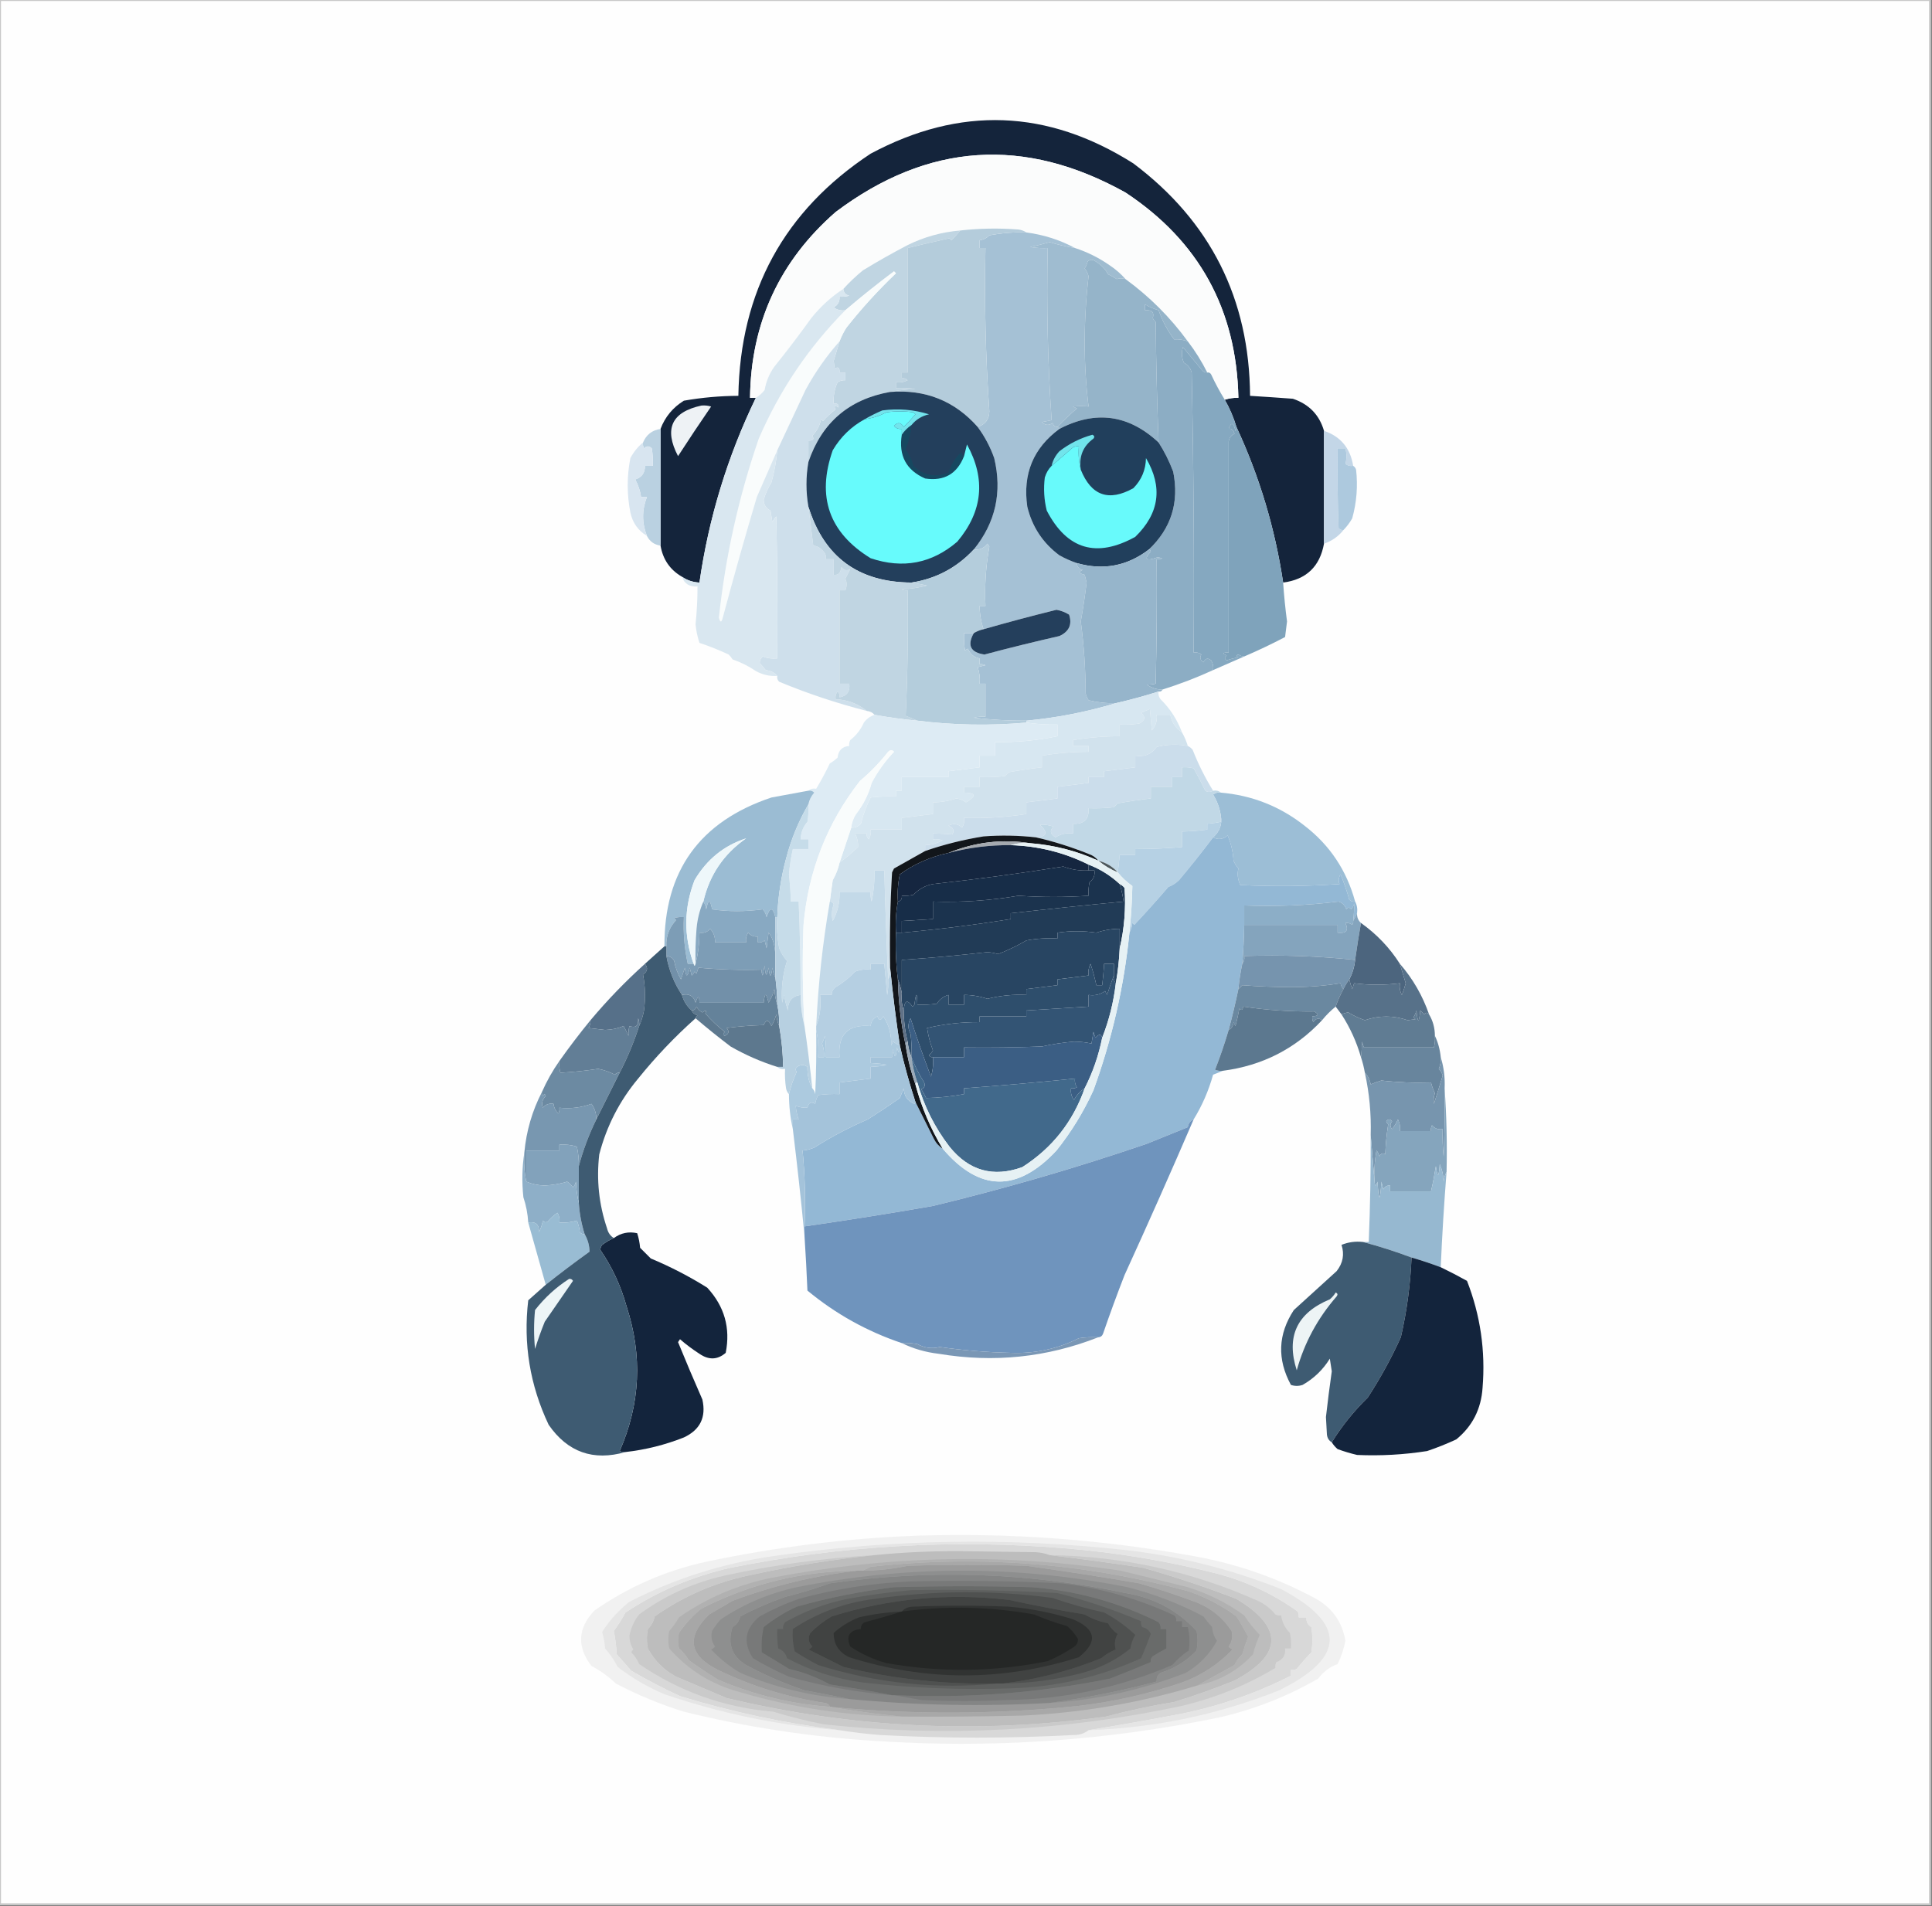 <?xml version="1.0" encoding="UTF-8"?>
<!DOCTYPE svg PUBLIC "-//W3C//DTD SVG 1.1//EN" "http://www.w3.org/Graphics/SVG/1.1/DTD/svg11.dtd">
<svg xmlns="http://www.w3.org/2000/svg" version="1.1" width="993px" height="980px" style="shape-rendering:geometricPrecision; text-rendering:geometricPrecision; image-rendering:optimizeQuality; fill-rule:evenodd; clip-rule:evenodd" xmlns:xlink="http://www.w3.org/1999/xlink">
<rect width="100%" height="100%" fill="#808080" stroke="none"/>
<g><path style="opacity:1" fill="#c8c8c8" d="M -0.5,-0.5 C 330.5,-0.5 661.5,-0.5 992.5,-0.5C 992.5,326.167 992.5,652.833 992.5,979.5C 661.5,979.5 330.5,979.5 -0.5,979.5C -0.5,652.833 -0.5,326.167 -0.5,-0.5 Z"/></g>
<g><path style="opacity:1" fill="#fefefe" d="M 0.5,0.5 C 330.833,0.5 661.167,0.5 991.5,0.5C 991.5,326.5 991.5,652.5 991.5,978.5C 661.167,978.5 330.833,978.5 0.5,978.5C 0.5,652.5 0.5,326.5 0.5,0.5 Z"/></g>
<g><path style="opacity:1" fill="#14243b" d="M 680.5,221.5 C 680.5,240.833 680.5,260.167 680.5,279.5C 678.378,291.289 671.378,297.956 659.5,299.5C 655.335,271.672 647.335,245.006 635.5,219.5C 634.033,214.571 632.033,209.904 629.5,205.5C 631.764,204.781 634.097,204.448 636.5,204.5C 635.551,159.094 616.218,123.927 578.5,99C 526.553,70.041 476.887,73.374 429.5,109C 400.623,134.256 385.956,166.089 385.5,204.5C 386.5,204.5 387.5,204.5 388.5,204.5C 373.923,234.658 364.256,266.324 359.5,299.5C 356.208,299.353 353.208,298.353 350.5,296.5C 344.383,292.958 340.716,287.624 339.5,280.5C 339.5,260.5 339.5,240.5 339.5,220.5C 341.838,214.325 345.838,209.492 351.5,206C 360.742,204.379 370.076,203.545 379.5,203.5C 380.397,149.856 403.064,108.356 447.5,79C 493.408,54.424 538.408,56.09 582.5,84C 622.178,113.819 642.178,153.652 642.5,203.5C 649.831,203.952 657.165,204.452 664.5,205C 672.786,207.784 678.119,213.284 680.5,221.5 Z"/></g>
<g><path style="opacity:1" fill="#fbfcfc" d="M 629.5,205.5 C 626.926,201.356 624.593,197.023 622.5,192.5C 622.043,191.702 621.376,191.369 620.5,191.5C 617.664,185.822 614.331,180.489 610.5,175.5C 601.506,163.173 590.839,152.506 578.5,143.5C 576.175,140.846 573.508,138.512 570.5,136.5C 564.93,132.585 558.93,129.585 552.5,127.5C 544.795,123.343 536.462,120.676 527.5,119.5C 526.391,118.71 525.058,118.21 523.5,118C 513.453,117.217 503.453,117.383 493.5,118.5C 483.984,119.3 474.984,121.8 466.5,126C 458.671,130.08 451.004,134.413 443.5,139C 439.901,141.952 436.567,145.118 433.5,148.5C 427.267,152.561 421.767,157.561 417,163.5C 410.921,171.974 404.588,180.308 398,188.5C 395.434,192.059 393.768,196.059 393,200.5C 391.693,202.192 390.193,203.525 388.5,204.5C 387.5,204.5 386.5,204.5 385.5,204.5C 385.956,166.089 400.623,134.256 429.5,109C 476.887,73.374 526.553,70.041 578.5,99C 616.218,123.927 635.551,159.094 636.5,204.5C 634.097,204.448 631.764,204.781 629.5,205.5 Z"/></g>
<g><path style="opacity:1" fill="#a5c1d5" d="M 527.5,119.5 C 536.462,120.676 544.795,123.343 552.5,127.5C 548.102,126.802 543.769,125.802 539.5,124.5C 536.188,125.438 532.855,126.271 529.5,127C 532.482,127.498 535.482,127.665 538.5,127.5C 537.846,157.225 538.513,186.725 540.5,216C 538.833,216.333 537.167,216.667 535.5,217C 537.202,218.718 539.035,218.885 541,217.5C 541.417,218.756 542.25,219.423 543.5,219.5C 544.167,219.5 544.5,219.833 544.5,220.5C 531.077,230.369 525.577,243.703 528,260.5C 530.505,270.854 536.005,279.187 544.5,285.5C 547.404,287.12 550.404,288.453 553.5,289.5C 553.574,291.411 554.574,292.578 556.5,293C 554.205,293.984 554.539,294.817 557.5,295.5C 557.833,296.833 558.167,298.167 558.5,299.5C 557.673,306.296 556.673,312.962 555.5,319.5C 557.117,331.665 557.95,343.999 558,356.5C 558.309,357.766 558.809,358.933 559.5,360C 564.102,361.122 568.768,361.622 573.5,361.5C 558.566,366.02 543.233,369.02 527.5,370.5C 518.472,370.54 509.472,370.04 500.5,369C 502.473,368.505 504.473,368.338 506.5,368.5C 506.5,362.833 506.5,357.167 506.5,351.5C 505.5,351.5 504.5,351.5 503.5,351.5C 503.777,348.552 503.444,345.719 502.5,343C 503.833,342.667 505.167,342.333 506.5,342C 505.552,341.517 504.552,341.351 503.5,341.5C 503.5,340.5 503.5,339.5 503.5,338.5C 500.64,337.982 498.64,336.316 497.5,333.5C 496.914,333.709 496.414,334.043 496,334.5C 495.502,331.518 495.335,328.518 495.5,325.5C 497.167,325.5 498.833,325.5 500.5,325.5C 496.976,331.786 498.81,335.453 506,336.5C 518.775,333.098 531.609,329.931 544.5,327C 549.478,324.718 551.145,321.051 549.5,316C 547.487,314.743 545.321,313.909 543,313.5C 530.408,316.606 517.908,319.939 505.5,323.5C 504.201,319.63 503.534,315.63 503.5,311.5C 504.5,311.5 505.5,311.5 506.5,311.5C 506.017,301.234 506.684,291.067 508.5,281C 508.167,280.5 507.833,280 507.5,279.5C 505.754,281.854 503.421,282.854 500.5,282.5C 511.696,268.698 515.196,253.031 511,235.5C 508.933,229.695 506.099,224.362 502.5,219.5C 506.387,218.277 508.387,215.61 508.5,211.5C 506.568,183.56 505.902,155.56 506.5,127.5C 505.5,127.5 504.5,127.5 503.5,127.5C 503.5,126.167 503.5,124.833 503.5,123.5C 505.433,123.271 507.1,122.438 508.5,121C 514.778,119.812 521.112,119.312 527.5,119.5 Z"/></g>
<g><path style="opacity:1" fill="#c0d5e2" d="M 493.5,118.5 C 492.202,120.195 490.702,121.862 489,123.5C 488.667,123.167 488.333,122.833 488,122.5C 480.835,124.058 473.669,125.725 466.5,127.5C 466.5,148.833 466.5,170.167 466.5,191.5C 465.5,191.5 464.5,191.5 463.5,191.5C 463.5,192.5 463.5,193.5 463.5,194.5C 464.675,194.281 465.675,194.614 466.5,195.5C 464.604,196.466 462.604,196.799 460.5,196.5C 460.5,197.5 460.5,198.5 460.5,199.5C 463.85,199.335 467.183,199.502 470.5,200C 465.981,200.175 461.647,200.675 457.5,201.5C 436.427,205.239 422.427,217.239 415.5,237.5C 415.5,233.833 415.5,230.167 415.5,226.5C 417.942,226.646 418.609,225.813 417.5,224C 419.837,221.649 421.337,218.816 422,215.5C 422.333,215.833 422.667,216.167 423,216.5C 424.957,214.232 427.123,212.232 429.5,210.5C 428.371,208.471 428.871,208.137 431,209.5C 431.188,207.939 430.355,207.272 428.5,207.5C 428.24,203.652 428.906,199.985 430.5,196.5C 431.736,195.754 433.07,195.421 434.5,195.5C 434.5,194.167 434.5,192.833 434.5,191.5C 433.5,191.5 432.5,191.5 431.5,191.5C 431.646,189.058 430.813,188.391 429,189.5C 428.833,188.167 428.667,186.833 428.5,185.5C 429.512,182.161 430.512,178.828 431.5,175.5C 432.415,173.072 433.582,170.739 435,168.5C 442.8,158.599 451.3,149.265 460.5,140.5C 460.167,140.167 459.833,139.833 459.5,139.5C 450.925,145.943 442.591,152.609 434.5,159.5C 432.25,159.819 430.25,159.319 428.5,158C 430.671,156.826 431.671,154.993 431.5,152.5C 433.199,152.66 434.866,152.494 436.5,152C 434.574,151.578 433.574,150.411 433.5,148.5C 436.567,145.118 439.901,141.952 443.5,139C 451.004,134.413 458.671,130.08 466.5,126C 474.984,121.8 483.984,119.3 493.5,118.5 Z"/></g>
<g><path style="opacity:1" fill="#b4ccdb" d="M 527.5,119.5 C 521.112,119.312 514.778,119.812 508.5,121C 507.1,122.438 505.433,123.271 503.5,123.5C 503.5,124.833 503.5,126.167 503.5,127.5C 504.5,127.5 505.5,127.5 506.5,127.5C 505.902,155.56 506.568,183.56 508.5,211.5C 508.387,215.61 506.387,218.277 502.5,219.5C 490.651,206.09 475.651,200.09 457.5,201.5C 461.647,200.675 465.981,200.175 470.5,200C 467.183,199.502 463.85,199.335 460.5,199.5C 460.5,198.5 460.5,197.5 460.5,196.5C 462.604,196.799 464.604,196.466 466.5,195.5C 465.675,194.614 464.675,194.281 463.5,194.5C 463.5,193.5 463.5,192.5 463.5,191.5C 464.5,191.5 465.5,191.5 466.5,191.5C 466.5,170.167 466.5,148.833 466.5,127.5C 473.669,125.725 480.835,124.058 488,122.5C 488.333,122.833 488.667,123.167 489,123.5C 490.702,121.862 492.202,120.195 493.5,118.5C 503.453,117.383 513.453,117.217 523.5,118C 525.058,118.21 526.391,118.71 527.5,119.5 Z"/></g>
<g><path style="opacity:1" fill="#9fbcd0" d="M 552.5,127.5 C 558.93,129.585 564.93,132.585 570.5,136.5C 573.508,138.512 576.175,140.846 578.5,143.5C 576.799,143.034 575.299,143.034 574,143.5C 572.581,142.54 571.081,141.707 569.5,141C 568.177,138.337 565.844,136.004 562.5,134C 561.216,133.316 560.049,133.483 559,134.5C 558.691,135.766 558.191,136.933 557.5,138C 558.43,139.194 559.097,140.527 559.5,142C 558.199,153.214 557.532,164.547 557.5,176C 557.512,187.226 558.178,198.226 559.5,209C 556.867,208.747 554.2,208.747 551.5,209C 552.167,209.333 552.833,209.667 553.5,210C 549.921,213.055 546.587,216.222 543.5,219.5C 542.25,219.423 541.417,218.756 541,217.5C 539.035,218.885 537.202,218.718 535.5,217C 537.167,216.667 538.833,216.333 540.5,216C 538.513,186.725 537.846,157.225 538.5,127.5C 535.482,127.665 532.482,127.498 529.5,127C 532.855,126.271 536.188,125.438 539.5,124.5C 543.769,125.802 548.102,126.802 552.5,127.5 Z"/></g>
<g><path style="opacity:1" fill="#95b4c9" d="M 578.5,143.5 C 590.839,152.506 601.506,163.173 610.5,175.5C 608.129,174.658 605.796,174.324 603.5,174.5C 600.02,169.87 597.353,164.87 595.5,159.5C 593.005,158.801 590.672,157.801 588.5,156.5C 588.5,157.5 588.5,158.5 588.5,159.5C 592.04,159.194 593.374,160.527 592.5,163.5C 592.808,164.308 593.308,164.975 594,165.5C 594.189,186.21 594.689,206.876 595.5,227.5C 580.122,213.136 563.122,210.803 544.5,220.5C 544.5,219.833 544.167,219.5 543.5,219.5C 546.587,216.222 549.921,213.055 553.5,210C 552.833,209.667 552.167,209.333 551.5,209C 554.2,208.747 556.867,208.747 559.5,209C 558.178,198.226 557.512,187.226 557.5,176C 557.532,164.547 558.199,153.214 559.5,142C 559.097,140.527 558.43,139.194 557.5,138C 558.191,136.933 558.691,135.766 559,134.5C 560.049,133.483 561.216,133.316 562.5,134C 565.844,136.004 568.177,138.337 569.5,141C 571.081,141.707 572.581,142.54 574,143.5C 575.299,143.034 576.799,143.034 578.5,143.5 Z"/></g>
<g><path style="opacity:1" fill="#8cadc4" d="M 610.5,175.5 C 614.331,180.489 617.664,185.822 620.5,191.5C 619.504,191.586 618.671,191.252 618,190.5C 614.659,186.494 611.326,182.494 608,178.5C 607.182,181.227 607.348,183.894 608.5,186.5C 610.535,187.597 611.868,189.263 612.5,191.5C 613.5,239.495 613.833,287.495 613.5,335.5C 614.978,335.238 616.311,335.571 617.5,336.5C 616.529,337.962 616.862,339.295 618.5,340.5C 619.503,338.458 620.837,338.125 622.5,339.5C 623.452,341.045 623.785,342.712 623.5,344.5C 615.112,348.353 606.446,351.686 597.5,354.5C 594.575,354.54 591.909,353.707 589.5,352C 591.18,351.966 592.68,351.799 594,351.5C 594.5,330.169 594.667,308.836 594.5,287.5C 597.989,287.309 598.156,286.976 595,286.5C 588.941,288.642 587.774,287.642 591.5,283.5C 591.376,282.893 591.043,282.56 590.5,282.5C 601.994,271.589 606.161,258.255 603,242.5C 601.001,237.168 598.501,232.168 595.5,227.5C 594.689,206.876 594.189,186.21 594,165.5C 593.308,164.975 592.808,164.308 592.5,163.5C 593.374,160.527 592.04,159.194 588.5,159.5C 588.5,158.5 588.5,157.5 588.5,156.5C 590.672,157.801 593.005,158.801 595.5,159.5C 597.353,164.87 600.02,169.87 603.5,174.5C 605.796,174.324 608.129,174.658 610.5,175.5 Z"/></g>
<g><path style="opacity:1" fill="#f9fcfc" d="M 431.5,175.5 C 424.751,183.1 418.918,191.434 414,200.5C 409.077,211.002 404.243,221.335 399.5,231.5C 396.005,239.442 392.505,247.442 389,255.5C 382.858,276.106 377.025,296.773 371.5,317.5C 370.833,320.167 370.167,320.167 369.5,317.5C 372.876,286.001 379.71,255.335 390,225.5C 400.738,200.621 415.571,178.621 434.5,159.5C 442.591,152.609 450.925,145.943 459.5,139.5C 459.833,139.833 460.167,140.167 460.5,140.5C 451.3,149.265 442.8,158.599 435,168.5C 433.582,170.739 432.415,173.072 431.5,175.5 Z"/></g>
<g><path style="opacity:1" fill="#85a8c0" d="M 620.5,191.5 C 621.376,191.369 622.043,191.702 622.5,192.5C 624.593,197.023 626.926,201.356 629.5,205.5C 632.033,209.904 634.033,214.571 635.5,219.5C 635.631,220.239 635.464,220.906 635,221.5C 633.979,217.193 632.812,216.859 631.5,220.5C 632.891,220.109 633.891,220.942 634.5,223C 632.777,223.775 631.777,225.108 631.5,227C 631.519,263.001 631.519,299.167 631.5,335.5C 628.402,335.413 628.068,335.913 630.5,337C 629.289,337.893 629.289,338.726 630.5,339.5C 632.444,338.811 634.444,338.311 636.5,338C 635.304,337.346 635.304,336.846 636.5,336.5C 637.417,337.127 638.417,337.461 639.5,337.5C 634.209,339.823 628.876,342.157 623.5,344.5C 623.785,342.712 623.452,341.045 622.5,339.5C 620.837,338.125 619.503,338.458 618.5,340.5C 616.862,339.295 616.529,337.962 617.5,336.5C 616.311,335.571 614.978,335.238 613.5,335.5C 613.833,287.495 613.5,239.495 612.5,191.5C 611.868,189.263 610.535,187.597 608.5,186.5C 607.348,183.894 607.182,181.227 608,178.5C 611.326,182.494 614.659,186.494 618,190.5C 618.671,191.252 619.504,191.586 620.5,191.5 Z"/></g>
<g><path style="opacity:1" fill="#eef2f5" d="M 360.5,208.5 C 362.199,208.34 363.866,208.506 365.5,209C 359.696,217.451 354.029,225.951 348.5,234.5C 341.17,220.496 345.17,211.83 360.5,208.5 Z"/></g>
<g><path style="opacity:1" fill="#7fa3bb" d="M 635.5,219.5 C 647.335,245.006 655.335,271.672 659.5,299.5C 659.953,306.191 660.62,312.857 661.5,319.5C 661.167,322.167 660.833,324.833 660.5,327.5C 653.6,331.118 646.6,334.451 639.5,337.5C 638.417,337.461 637.417,337.127 636.5,336.5C 635.304,336.846 635.304,337.346 636.5,338C 634.444,338.311 632.444,338.811 630.5,339.5C 629.289,338.726 629.289,337.893 630.5,337C 628.068,335.913 628.402,335.413 631.5,335.5C 631.519,299.167 631.519,263.001 631.5,227C 631.777,225.108 632.777,223.775 634.5,223C 633.891,220.942 632.891,220.109 631.5,220.5C 632.812,216.859 633.979,217.193 635,221.5C 635.464,220.906 635.631,220.239 635.5,219.5 Z"/></g>
<g><path style="opacity:1" fill="#c3d6e7" d="M 680.5,221.5 C 689.019,224.368 694.019,230.368 695.5,239.5C 694.022,239.762 692.689,239.429 691.5,238.5C 692.213,235.904 692.213,233.237 691.5,230.5C 690.167,230.5 688.833,230.5 687.5,230.5C 687.333,244.171 687.5,257.837 688,271.5C 688.671,272.252 689.504,272.586 690.5,272.5C 687.853,275.823 684.519,278.156 680.5,279.5C 680.5,260.167 680.5,240.833 680.5,221.5 Z"/></g>
<g><path style="opacity:1" fill="#bad1e1" d="M 339.5,220.5 C 339.5,240.5 339.5,260.5 339.5,280.5C 336.286,280.06 333.953,278.394 332.5,275.5C 329.891,268.879 329.891,262.212 332.5,255.5C 331.5,255.5 330.5,255.5 329.5,255.5C 329.051,252.359 328.051,249.359 326.5,246.5C 329.877,245.419 331.544,243.086 331.5,239.5C 332.833,239.5 334.167,239.5 335.5,239.5C 335.665,236.482 335.498,233.482 335,230.5C 333.667,229.167 332.333,229.167 331,230.5C 330.517,229.552 330.351,228.552 330.5,227.5C 332.163,223.496 335.163,221.163 339.5,220.5 Z"/></g>
<g><path style="opacity:1" fill="#cedfeb" d="M 431.5,175.5 C 430.512,178.828 429.512,182.161 428.5,185.5C 428.667,186.833 428.833,188.167 429,189.5C 430.813,188.391 431.646,189.058 431.5,191.5C 432.5,191.5 433.5,191.5 434.5,191.5C 434.5,192.833 434.5,194.167 434.5,195.5C 433.07,195.421 431.736,195.754 430.5,196.5C 428.906,199.985 428.24,203.652 428.5,207.5C 430.355,207.272 431.188,207.939 431,209.5C 428.871,208.137 428.371,208.471 429.5,210.5C 427.123,212.232 424.957,214.232 423,216.5C 422.667,216.167 422.333,215.833 422,215.5C 421.337,218.816 419.837,221.649 417.5,224C 418.609,225.813 417.942,226.646 415.5,226.5C 415.5,230.167 415.5,233.833 415.5,237.5C 414.167,245.167 414.167,252.833 415.5,260.5C 416.385,267.302 417.218,273.968 418,280.5C 420.295,280.689 422.295,282.023 424,284.5C 424.483,285.448 424.649,286.448 424.5,287.5C 425.833,287.5 427.167,287.5 428.5,287.5C 428.5,290.167 428.5,292.833 428.5,295.5C 429.675,295.719 430.675,295.386 431.5,294.5C 432.103,293.365 432.436,292.365 432.5,291.5C 433.82,293.27 435.32,293.603 437,292.5C 436.287,294.047 435.454,295.714 434.5,297.5C 435.353,299.403 435.353,301.403 434.5,303.5C 433.5,303.5 432.5,303.5 431.5,303.5C 431.5,319.5 431.5,335.5 431.5,351.5C 433.167,351.5 434.833,351.5 436.5,351.5C 436.989,355.487 435.322,357.82 431.5,358.5C 431.719,357.325 431.386,356.325 430.5,355.5C 429.571,356.689 429.238,358.022 429.5,359.5C 435.571,359.743 440.905,361.743 445.5,365.5C 430.161,361.58 415.161,356.58 400.5,350.5C 399.614,349.675 399.281,348.675 399.5,347.5C 398.047,345.771 396.047,344.771 393.5,344.5C 392.618,343.24 391.618,342.074 390.5,341C 390.381,339.719 390.881,338.552 392,337.5C 394.381,338.435 396.881,338.768 399.5,338.5C 399.667,314.164 399.5,289.831 399,265.5C 398.085,266.328 397.419,267.328 397,268.5C 396.667,266.5 396.333,264.5 396,262.5C 393.747,261.39 392.581,259.557 392.5,257C 393.4,253.78 394.733,250.78 396.5,248C 398.003,242.581 399.003,237.081 399.5,231.5C 404.243,221.335 409.077,211.002 414,200.5C 418.918,191.434 424.751,183.1 431.5,175.5 Z"/></g>
<g><path style="opacity:1" fill="#d8e5f0" d="M 330.5,227.5 C 330.351,228.552 330.517,229.552 331,230.5C 332.333,229.167 333.667,229.167 335,230.5C 335.498,233.482 335.665,236.482 335.5,239.5C 334.167,239.5 332.833,239.5 331.5,239.5C 331.544,243.086 329.877,245.419 326.5,246.5C 328.051,249.359 329.051,252.359 329.5,255.5C 330.5,255.5 331.5,255.5 332.5,255.5C 329.891,262.212 329.891,268.879 332.5,275.5C 327.973,272.791 325.14,268.791 324,263.5C 322.164,254.144 322.164,244.81 324,235.5C 325.706,232.31 327.873,229.643 330.5,227.5 Z"/></g>
<g><path style="opacity:1" fill="#233f5c" d="M 457.5,201.5 C 475.651,200.09 490.651,206.09 502.5,219.5C 506.099,224.362 508.933,229.695 511,235.5C 515.196,253.031 511.696,268.698 500.5,282.5C 491.763,291.868 481.096,297.535 468.5,299.5C 441.221,299.377 423.554,286.377 415.5,260.5C 414.167,252.833 414.167,245.167 415.5,237.5C 422.427,217.239 436.427,205.239 457.5,201.5 Z"/></g>
<g><path style="opacity:1" fill="#164860" d="M 468.5,218.5 C 468.087,222.813 467.087,226.979 465.5,231C 467.313,233.606 468.647,236.439 469.5,239.5C 474.657,244.418 480.657,245.585 487.5,243C 488.777,238.946 490.943,235.446 494,232.5C 494.278,233.416 494.778,234.082 495.5,234.5C 491.919,243.643 485.252,247.476 475.5,246C 465.775,241.721 461.775,234.221 463.5,223.5C 464.806,221.527 466.473,219.861 468.5,218.5 Z"/></g>
<g><path style="opacity:1" fill="#67fbfc" d="M 463.5,223.5 C 461.775,234.221 465.775,241.721 475.5,246C 485.252,247.476 491.919,243.643 495.5,234.5C 495.995,232.518 496.495,230.518 497,228.5C 506.787,246.263 505.12,262.93 492,278.5C 478.9,289.718 464.066,292.552 447.5,287C 426.123,273.874 419.623,255.374 428,231.5C 432.067,224.598 437.567,219.265 444.5,215.5C 448.379,215.023 452.046,213.857 455.5,212C 460.167,211.333 464.833,211.333 469.5,212C 469.833,212.333 470.167,212.667 470.5,213C 468.616,215.262 466.616,217.428 464.5,219.5C 462.991,217.085 461.324,216.919 459.5,219C 460.563,220.188 461.897,220.688 463.5,220.5C 463.5,221.5 463.5,222.5 463.5,223.5 Z"/></g>
<g><path style="opacity:1" fill="#73e4ec" d="M 468.5,218.5 C 466.473,219.861 464.806,221.527 463.5,223.5C 463.5,222.5 463.5,221.5 463.5,220.5C 461.897,220.688 460.563,220.188 459.5,219C 461.324,216.919 462.991,217.085 464.5,219.5C 466.616,217.428 468.616,215.262 470.5,213C 470.167,212.667 469.833,212.333 469.5,212C 464.833,211.333 460.167,211.333 455.5,212C 452.046,213.857 448.379,215.023 444.5,215.5C 447.276,213.859 450.276,212.359 453.5,211C 461.691,209.898 469.691,210.565 477.5,213C 473.8,213.843 470.8,215.676 468.5,218.5 Z"/></g>
<g><path style="opacity:1" fill="#adc9de" d="M 695.5,239.5 C 696.222,239.918 696.722,240.584 697,241.5C 697.95,249.974 697.283,258.307 695,266.5C 693.723,268.747 692.223,270.747 690.5,272.5C 689.504,272.586 688.671,272.252 688,271.5C 687.5,257.837 687.333,244.171 687.5,230.5C 688.833,230.5 690.167,230.5 691.5,230.5C 692.213,233.237 692.213,235.904 691.5,238.5C 692.689,239.429 694.022,239.762 695.5,239.5 Z"/></g>
<g><path style="opacity:1" fill="#213f5c" d="M 595.5,227.5 C 598.501,232.168 601.001,237.168 603,242.5C 606.161,258.255 601.994,271.589 590.5,282.5C 579.361,291.034 567.028,293.367 553.5,289.5C 550.404,288.453 547.404,287.12 544.5,285.5C 536.005,279.187 530.505,270.854 528,260.5C 525.577,243.703 531.077,230.369 544.5,220.5C 563.122,210.803 580.122,213.136 595.5,227.5 Z"/></g>
<g><path style="opacity:1" fill="#68fafb" d="M 555.5,241.5 C 560.881,254.855 569.881,258.021 582.5,251C 586.726,246.713 588.893,241.546 589,235.5C 597.755,250.408 595.922,263.908 583.5,276C 563.582,287.024 548.415,282.524 538,262.5C 536.616,256.891 536.283,251.225 537,245.5C 537.716,243.121 538.883,241.121 540.5,239.5C 544.115,236.423 547.781,233.256 551.5,230C 552.448,229.517 553.448,229.351 554.5,229.5C 554.183,233.702 554.517,237.702 555.5,241.5 Z"/></g>
<g><path style="opacity:1" fill="#71e4eb" d="M 555.5,241.5 C 554.517,237.702 554.183,233.702 554.5,229.5C 553.448,229.351 552.448,229.517 551.5,230C 547.781,233.256 544.115,236.423 540.5,239.5C 541.126,236.685 542.46,234.185 544.5,232C 549.62,228.041 555.286,225.207 561.5,223.5C 562.521,224.002 562.688,224.668 562,225.5C 556.638,229.396 554.471,234.729 555.5,241.5 Z"/></g>
<g><path style="opacity:1" fill="#96b5cb" d="M 590.5,282.5 C 591.043,282.56 591.376,282.893 591.5,283.5C 587.774,287.642 588.941,288.642 595,286.5C 598.156,286.976 597.989,287.309 594.5,287.5C 594.667,308.836 594.5,330.169 594,351.5C 592.68,351.799 591.18,351.966 589.5,352C 591.909,353.707 594.575,354.54 597.5,354.5C 597.158,355.338 596.492,355.672 595.5,355.5C 588.265,357.809 580.932,359.809 573.5,361.5C 568.768,361.622 564.102,361.122 559.5,360C 558.809,358.933 558.309,357.766 558,356.5C 557.95,343.999 557.117,331.665 555.5,319.5C 556.673,312.962 557.673,306.296 558.5,299.5C 558.167,298.167 557.833,296.833 557.5,295.5C 554.539,294.817 554.205,293.984 556.5,293C 554.574,292.578 553.574,291.411 553.5,289.5C 567.028,293.367 579.361,291.034 590.5,282.5 Z"/></g>
<g><path style="opacity:1" fill="#d9e7f0" d="M 433.5,148.5 C 433.574,150.411 434.574,151.578 436.5,152C 434.866,152.494 433.199,152.66 431.5,152.5C 431.671,154.993 430.671,156.826 428.5,158C 430.25,159.319 432.25,159.819 434.5,159.5C 415.571,178.621 400.738,200.621 390,225.5C 379.71,255.335 372.876,286.001 369.5,317.5C 370.167,320.167 370.833,320.167 371.5,317.5C 377.025,296.773 382.858,276.106 389,255.5C 392.505,247.442 396.005,239.442 399.5,231.5C 399.003,237.081 398.003,242.581 396.5,248C 394.733,250.78 393.4,253.78 392.5,257C 392.581,259.557 393.747,261.39 396,262.5C 396.333,264.5 396.667,266.5 397,268.5C 397.419,267.328 398.085,266.328 399,265.5C 399.5,289.831 399.667,314.164 399.5,338.5C 396.881,338.768 394.381,338.435 392,337.5C 390.881,338.552 390.381,339.719 390.5,341C 391.618,342.074 392.618,343.24 393.5,344.5C 396.047,344.771 398.047,345.771 399.5,347.5C 395.59,347.737 391.923,346.904 388.5,345C 384.81,342.488 380.81,340.488 376.5,339C 375.953,338.075 375.287,337.242 374.5,336.5C 369.586,334.207 364.586,332.207 359.5,330.5C 358.491,327.459 357.824,324.292 357.5,321C 358.166,314.515 358.499,308.015 358.5,301.5C 354.41,301.803 351.743,300.136 350.5,296.5C 353.208,298.353 356.208,299.353 359.5,299.5C 364.256,266.324 373.923,234.658 388.5,204.5C 390.193,203.525 391.693,202.192 393,200.5C 393.768,196.059 395.434,192.059 398,188.5C 404.588,180.308 410.921,171.974 417,163.5C 421.767,157.561 427.267,152.561 433.5,148.5 Z"/></g>
<g><path style="opacity:1" fill="#c0d5e2" d="M 415.5,260.5 C 423.554,286.377 441.221,299.377 468.5,299.5C 471.166,299.933 473.832,300.433 476.5,301C 472.251,302.126 467.918,302.792 463.5,303C 464.448,303.483 465.448,303.649 466.5,303.5C 466.827,325.075 466.494,346.575 465.5,368C 467.611,368.845 469.611,369.678 471.5,370.5C 464.104,369.826 456.77,368.826 449.5,367.5C 448.486,366.326 447.153,365.66 445.5,365.5C 440.905,361.743 435.571,359.743 429.5,359.5C 429.238,358.022 429.571,356.689 430.5,355.5C 431.386,356.325 431.719,357.325 431.5,358.5C 435.322,357.82 436.989,355.487 436.5,351.5C 434.833,351.5 433.167,351.5 431.5,351.5C 431.5,335.5 431.5,319.5 431.5,303.5C 432.5,303.5 433.5,303.5 434.5,303.5C 435.353,301.403 435.353,299.403 434.5,297.5C 435.454,295.714 436.287,294.047 437,292.5C 435.32,293.603 433.82,293.27 432.5,291.5C 432.436,292.365 432.103,293.365 431.5,294.5C 430.675,295.386 429.675,295.719 428.5,295.5C 428.5,292.833 428.5,290.167 428.5,287.5C 427.167,287.5 425.833,287.5 424.5,287.5C 424.649,286.448 424.483,285.448 424,284.5C 422.295,282.023 420.295,280.689 418,280.5C 417.218,273.968 416.385,267.302 415.5,260.5 Z"/></g>
<g><path style="opacity:1" fill="#b4cddc" d="M 505.5,323.5 C 503.716,323.893 502.05,324.559 500.5,325.5C 498.833,325.5 497.167,325.5 495.5,325.5C 495.335,328.518 495.502,331.518 496,334.5C 496.414,334.043 496.914,333.709 497.5,333.5C 498.64,336.316 500.64,337.982 503.5,338.5C 503.5,339.5 503.5,340.5 503.5,341.5C 504.552,341.351 505.552,341.517 506.5,342C 505.167,342.333 503.833,342.667 502.5,343C 503.444,345.719 503.777,348.552 503.5,351.5C 504.5,351.5 505.5,351.5 506.5,351.5C 506.5,357.167 506.5,362.833 506.5,368.5C 504.473,368.338 502.473,368.505 500.5,369C 509.472,370.04 518.472,370.54 527.5,370.5C 527.5,370.833 527.5,371.167 527.5,371.5C 508.786,373.164 490.12,372.831 471.5,370.5C 469.611,369.678 467.611,368.845 465.5,368C 466.494,346.575 466.827,325.075 466.5,303.5C 465.448,303.649 464.448,303.483 463.5,303C 467.918,302.792 472.251,302.126 476.5,301C 473.832,300.433 471.166,299.933 468.5,299.5C 481.096,297.535 491.763,291.868 500.5,282.5C 503.421,282.854 505.754,281.854 507.5,279.5C 507.833,280 508.167,280.5 508.5,281C 506.684,291.067 506.017,301.234 506.5,311.5C 505.5,311.5 504.5,311.5 503.5,311.5C 503.534,315.63 504.201,319.63 505.5,323.5 Z"/></g>
<g><path style="opacity:1" fill="#243f5c" d="M 500.5,325.5 C 502.05,324.559 503.716,323.893 505.5,323.5C 517.908,319.939 530.408,316.606 543,313.5C 545.321,313.909 547.487,314.743 549.5,316C 551.145,321.051 549.478,324.718 544.5,327C 531.609,329.931 518.775,333.098 506,336.5C 498.81,335.453 496.976,331.786 500.5,325.5 Z"/></g>
<g><path style="opacity:1" fill="#d7e7f1" d="M 595.5,355.5 C 595.238,356.978 595.571,358.311 596.5,359.5C 601.404,364.294 605.071,369.961 607.5,376.5C 604.271,374.39 602.271,371.39 601.5,367.5C 599.167,367.5 596.833,367.5 594.5,367.5C 594.856,370.564 594.023,373.231 592,375.5C 591.667,371.833 591.333,368.167 591,364.5C 589.491,365.09 587.991,365.756 586.5,366.5C 588.936,368.553 588.602,370.386 585.5,372C 582.183,372.498 578.85,372.665 575.5,372.5C 575.5,374.5 575.5,376.5 575.5,378.5C 567.432,378.509 559.432,379.176 551.5,380.5C 551.5,381.5 551.5,382.5 551.5,383.5C 554.167,383.5 556.833,383.5 559.5,383.5C 559.5,384.5 559.5,385.5 559.5,386.5C 551.432,386.509 543.432,387.176 535.5,388.5C 535.5,390.5 535.5,392.5 535.5,394.5C 529.823,395.149 524.157,395.982 518.5,397C 517.833,397.667 517.167,398.333 516.5,399C 512.179,399.499 507.846,399.666 503.5,399.5C 503.5,401.167 503.5,402.833 503.5,404.5C 500.833,404.5 498.167,404.5 495.5,404.5C 495.5,405.5 495.5,406.5 495.5,407.5C 501.674,407.568 502.007,409.235 496.5,412.5C 495.051,411.383 493.384,410.716 491.5,410.5C 487.593,411.811 483.593,412.478 479.5,412.5C 479.5,414.5 479.5,416.5 479.5,418.5C 474.167,419.167 468.833,419.833 463.5,420.5C 463.5,422.5 463.5,424.5 463.5,426.5C 458.167,426.5 452.833,426.5 447.5,426.5C 447.785,428.288 447.452,429.955 446.5,431.5C 445.614,430.675 445.281,429.675 445.5,428.5C 443.5,428.5 441.5,428.5 439.5,428.5C 440.624,430.731 441.124,433.064 441,435.5C 437.941,438.401 434.774,441.067 431.5,443.5C 433.513,437.461 435.513,431.461 437.5,425.5C 439.484,425.617 441.15,424.95 442.5,423.5C 443.609,418.774 445.276,414.274 447.5,410C 451.821,409.501 456.154,409.334 460.5,409.5C 460.5,408.5 460.5,407.5 460.5,406.5C 461.5,406.5 462.5,406.5 463.5,406.5C 463.5,404.167 463.5,401.833 463.5,399.5C 471.5,399.5 479.5,399.5 487.5,399.5C 487.5,398.5 487.5,397.5 487.5,396.5C 492.833,395.833 498.167,395.167 503.5,394.5C 503.5,392.5 503.5,390.5 503.5,388.5C 506.167,388.5 508.833,388.5 511.5,388.5C 511.5,386.167 511.5,383.833 511.5,381.5C 522.384,381.693 533.051,380.693 543.5,378.5C 543.5,376.5 543.5,374.5 543.5,372.5C 538.13,372.608 532.797,372.275 527.5,371.5C 527.5,371.167 527.5,370.833 527.5,370.5C 543.233,369.02 558.566,366.02 573.5,361.5C 580.932,359.809 588.265,357.809 595.5,355.5 Z"/></g>
<g><path style="opacity:1" fill="#d1e2ed" d="M 607.5,376.5 C 608.758,378.687 609.758,381.02 610.5,383.5C 605.241,382.487 599.908,382.654 594.5,384C 591.853,387.756 588.187,389.256 583.5,388.5C 583.5,390.5 583.5,392.5 583.5,394.5C 578.167,395.167 572.833,395.833 567.5,396.5C 567.5,397.5 567.5,398.5 567.5,399.5C 564.833,399.5 562.167,399.5 559.5,399.5C 559.5,400.5 559.5,401.5 559.5,402.5C 554.167,403.167 548.833,403.833 543.5,404.5C 543.5,406.5 543.5,408.5 543.5,410.5C 538.167,411.167 532.833,411.833 527.5,412.5C 527.5,414.5 527.5,416.5 527.5,418.5C 517.01,420.144 506.344,420.811 495.5,420.5C 495.785,422.288 495.452,423.955 494.5,425.5C 492.401,423.48 490.067,423.146 487.5,424.5C 489.98,425.415 490.647,426.915 489.5,429C 486.254,428.683 482.92,428.517 479.5,428.5C 479.5,429.5 479.5,430.5 479.5,431.5C 481.199,431.34 482.866,431.506 484.5,432C 481.688,433.549 478.688,434.382 475.5,434.5C 475.5,435.5 475.5,436.5 475.5,437.5C 470.229,440.473 464.896,443.473 459.5,446.5C 459.167,447.167 458.833,447.833 458.5,448.5C 457.529,464.805 457.196,481.138 457.5,497.5C 457.795,499.735 457.461,501.735 456.5,503.5C 455.667,484.843 455,466.176 454.5,447.5C 452.833,447.5 451.167,447.5 449.5,447.5C 449.595,452.887 449.095,458.22 448,463.5C 447.506,461.866 447.34,460.199 447.5,458.5C 442.167,458.5 436.833,458.5 431.5,458.5C 431.698,463.863 430.531,468.863 428,473.5C 427.316,470.62 427.483,467.787 428.5,465C 428.164,463.97 427.497,463.47 426.5,463.5C 426.952,459.837 427.452,456.17 428,452.5C 429.64,449.639 430.807,446.639 431.5,443.5C 434.774,441.067 437.941,438.401 441,435.5C 441.124,433.064 440.624,430.731 439.5,428.5C 441.5,428.5 443.5,428.5 445.5,428.5C 445.281,429.675 445.614,430.675 446.5,431.5C 447.452,429.955 447.785,428.288 447.5,426.5C 452.833,426.5 458.167,426.5 463.5,426.5C 463.5,424.5 463.5,422.5 463.5,420.5C 468.833,419.833 474.167,419.167 479.5,418.5C 479.5,416.5 479.5,414.5 479.5,412.5C 483.593,412.478 487.593,411.811 491.5,410.5C 493.384,410.716 495.051,411.383 496.5,412.5C 502.007,409.235 501.674,407.568 495.5,407.5C 495.5,406.5 495.5,405.5 495.5,404.5C 498.167,404.5 500.833,404.5 503.5,404.5C 503.5,402.833 503.5,401.167 503.5,399.5C 507.846,399.666 512.179,399.499 516.5,399C 517.167,398.333 517.833,397.667 518.5,397C 524.157,395.982 529.823,395.149 535.5,394.5C 535.5,392.5 535.5,390.5 535.5,388.5C 543.432,387.176 551.432,386.509 559.5,386.5C 559.5,385.5 559.5,384.5 559.5,383.5C 556.833,383.5 554.167,383.5 551.5,383.5C 551.5,382.5 551.5,381.5 551.5,380.5C 559.432,379.176 567.432,378.509 575.5,378.5C 575.5,376.5 575.5,374.5 575.5,372.5C 578.85,372.665 582.183,372.498 585.5,372C 588.602,370.386 588.936,368.553 586.5,366.5C 587.991,365.756 589.491,365.09 591,364.5C 591.333,368.167 591.667,371.833 592,375.5C 594.023,373.231 594.856,370.564 594.5,367.5C 596.833,367.5 599.167,367.5 601.5,367.5C 602.271,371.39 604.271,374.39 607.5,376.5 Z"/></g>
<g><path style="opacity:1" fill="#ddebf4" d="M 449.5,367.5 C 456.77,368.826 464.104,369.826 471.5,370.5C 490.12,372.831 508.786,373.164 527.5,371.5C 532.797,372.275 538.13,372.608 543.5,372.5C 543.5,374.5 543.5,376.5 543.5,378.5C 533.051,380.693 522.384,381.693 511.5,381.5C 511.5,383.833 511.5,386.167 511.5,388.5C 508.833,388.5 506.167,388.5 503.5,388.5C 503.5,390.5 503.5,392.5 503.5,394.5C 498.167,395.167 492.833,395.833 487.5,396.5C 487.5,397.5 487.5,398.5 487.5,399.5C 479.5,399.5 471.5,399.5 463.5,399.5C 463.5,401.833 463.5,404.167 463.5,406.5C 462.5,406.5 461.5,406.5 460.5,406.5C 460.5,407.5 460.5,408.5 460.5,409.5C 456.154,409.334 451.821,409.501 447.5,410C 445.276,414.274 443.609,418.774 442.5,423.5C 441.15,424.95 439.484,425.617 437.5,425.5C 437.754,422.986 438.587,420.652 440,418.5C 443.731,413.704 446.398,408.371 448,402.5C 451.098,396.637 454.931,391.304 459.5,386.5C 458.609,385.41 457.609,385.41 456.5,386.5C 452.146,392.019 447.313,397.019 442,401.5C 425.11,423.14 415.444,447.806 413,475.5C 412.346,492.844 412.512,510.177 413.5,527.5C 412.194,522.384 411.527,517.051 411.5,511.5C 411.492,495.318 411.159,479.318 410.5,463.5C 409.167,463.5 407.833,463.5 406.5,463.5C 406.333,458.826 405.999,454.159 405.5,449.5C 405.874,445.1 406.541,440.767 407.5,436.5C 410.167,436.5 412.833,436.5 415.5,436.5C 415.5,434.833 415.5,433.167 415.5,431.5C 414.167,431.5 412.833,431.5 411.5,431.5C 411.61,428.038 412.776,425.038 415,422.5C 415.498,419.518 415.665,416.518 415.5,413.5C 415.962,411.243 416.962,409.243 418.5,407.5C 417.675,406.614 416.675,406.281 415.5,406.5C 416.568,405.566 417.901,405.232 419.5,405.5C 422.004,401.38 424.337,397.047 426.5,392.5C 427.948,391.646 429.281,390.646 430.5,389.5C 430.887,385.78 432.887,383.78 436.5,383.5C 436.351,382.448 436.517,381.448 437,380.5C 440.098,378.072 442.431,375.072 444,371.5C 445.451,369.536 447.284,368.203 449.5,367.5 Z"/></g>
<g><path style="opacity:1" fill="#cbddeb" d="M 610.5,383.5 C 611.458,383.953 612.292,384.619 613,385.5C 615.892,392.867 619.392,399.867 623.5,406.5C 622.06,407.363 620.726,407.363 619.5,406.5C 617.645,402.625 615.645,398.791 613.5,395C 611.527,394.505 609.527,394.338 607.5,394.5C 607.5,396.167 607.5,397.833 607.5,399.5C 605.833,399.5 604.167,399.5 602.5,399.5C 602.5,401.167 602.5,402.833 602.5,404.5C 598.833,404.5 595.167,404.5 591.5,404.5C 591.5,406.5 591.5,408.5 591.5,410.5C 585.823,411.149 580.157,411.982 574.5,413C 573.833,413.667 573.167,414.333 572.5,415C 568.179,415.499 563.846,415.666 559.5,415.5C 559.833,421.167 557.167,423.833 551.5,423.5C 551.5,425.167 551.5,426.833 551.5,428.5C 548.212,428.073 545.212,428.74 542.5,430.5C 539.723,428.728 539.39,426.895 541.5,425C 539.179,424.163 536.845,423.83 534.5,424C 538.814,428.038 538.147,430.205 532.5,430.5C 523.523,429.486 514.523,429.319 505.5,430C 495.236,431.644 485.236,434.144 475.5,437.5C 475.5,436.5 475.5,435.5 475.5,434.5C 478.688,434.382 481.688,433.549 484.5,432C 482.866,431.506 481.199,431.34 479.5,431.5C 479.5,430.5 479.5,429.5 479.5,428.5C 482.92,428.517 486.254,428.683 489.5,429C 490.647,426.915 489.98,425.415 487.5,424.5C 490.067,423.146 492.401,423.48 494.5,425.5C 495.452,423.955 495.785,422.288 495.5,420.5C 506.344,420.811 517.01,420.144 527.5,418.5C 527.5,416.5 527.5,414.5 527.5,412.5C 532.833,411.833 538.167,411.167 543.5,410.5C 543.5,408.5 543.5,406.5 543.5,404.5C 548.833,403.833 554.167,403.167 559.5,402.5C 559.5,401.5 559.5,400.5 559.5,399.5C 562.167,399.5 564.833,399.5 567.5,399.5C 567.5,398.5 567.5,397.5 567.5,396.5C 572.833,395.833 578.167,395.167 583.5,394.5C 583.5,392.5 583.5,390.5 583.5,388.5C 588.187,389.256 591.853,387.756 594.5,384C 599.908,382.654 605.241,382.487 610.5,383.5 Z"/></g>
<g><path style="opacity:1" fill="#f9fcfc" d="M 437.5,425.5 C 435.513,431.461 433.513,437.461 431.5,443.5C 430.807,446.639 429.64,449.639 428,452.5C 427.452,456.17 426.952,459.837 426.5,463.5C 422.847,484.657 420.514,505.99 419.5,527.5C 419.5,528.167 419.5,528.833 419.5,529.5C 419.667,540.505 419.5,551.505 419,562.5C 418.768,561.263 418.268,560.263 417.5,559.5C 416.373,548.674 415.04,538.008 413.5,527.5C 412.512,510.177 412.346,492.844 413,475.5C 415.444,447.806 425.11,423.14 442,401.5C 447.313,397.019 452.146,392.019 456.5,386.5C 457.609,385.41 458.609,385.41 459.5,386.5C 454.931,391.304 451.098,396.637 448,402.5C 446.398,408.371 443.731,413.704 440,418.5C 438.587,420.652 437.754,422.986 437.5,425.5 Z"/></g>
<g><path style="opacity:1" fill="#9bbcd3" d="M 415.5,406.5 C 416.675,406.281 417.675,406.614 418.5,407.5C 416.962,409.243 415.962,411.243 415.5,413.5C 410.425,422.202 406.591,431.536 404,441.5C 401.355,451.331 399.855,461.331 399.5,471.5C 399.167,471.5 398.833,471.5 398.5,471.5C 397.193,466.223 395.693,466.223 394,471.5C 393.71,469.956 393.044,468.623 392,467.5C 383.049,468.731 374.382,468.731 366,467.5C 365,462.167 364,462.167 363,467.5C 362.79,465.942 362.29,464.609 361.5,463.5C 364.648,449.849 371.982,439.015 383.5,431C 372.114,434.69 363.281,441.857 357,452.5C 351.513,466.709 351.346,481.043 356.5,495.5C 355.5,495.5 354.5,495.5 353.5,495.5C 351.783,487.697 351.117,479.697 351.5,471.5C 349.801,471.34 348.134,471.506 346.5,472C 346.833,472.333 347.167,472.667 347.5,473C 343.897,476.994 342.23,481.494 342.5,486.5C 342.167,486.5 341.833,486.5 341.5,486.5C 341.294,447.847 359.628,422.347 396.5,410C 402.879,408.827 409.212,407.66 415.5,406.5 Z"/></g>
<g><path style="opacity:1" fill="#9cbed6" d="M 627.5,407.5 C 643.544,408.886 657.877,414.553 670.5,424.5C 683.501,434.52 692.167,447.52 696.5,463.5C 695.325,463.719 694.325,463.386 693.5,462.5C 692.275,458.095 690.775,453.762 689,449.5C 687.981,451.269 687.814,452.936 688.5,454.5C 671.51,455.666 654.51,455.833 637.5,455C 636.164,452.19 635.831,449.357 636.5,446.5C 635.469,445.3 634.635,443.966 634,442.5C 633.737,437.995 632.737,433.661 631,429.5C 628.67,431.547 626.17,431.88 623.5,430.5C 626.939,427.345 628.272,423.678 627.5,419.5C 626.928,415.537 625.595,411.87 623.5,408.5C 624.689,407.571 626.022,407.238 627.5,407.5 Z"/></g>
<g><path style="opacity:1" fill="#c1d8e6" d="M 623.5,406.5 C 625.099,406.232 626.432,406.566 627.5,407.5C 626.022,407.238 624.689,407.571 623.5,408.5C 625.595,411.87 626.928,415.537 627.5,419.5C 627.5,420.5 627.5,421.5 627.5,422.5C 625.194,422.993 622.861,423.326 620.5,423.5C 620.5,424.5 620.5,425.5 620.5,426.5C 616.19,427.08 611.857,427.414 607.5,427.5C 607.5,430.167 607.5,432.833 607.5,435.5C 599.517,436.166 591.517,436.499 583.5,436.5C 583.5,437.5 583.5,438.5 583.5,439.5C 580.833,439.5 578.167,439.5 575.5,439.5C 575.192,442.843 574.858,445.843 574.5,448.5C 571.839,445.498 568.505,443.498 564.5,442.5C 563.251,440.864 561.584,439.697 559.5,439C 550.6,435.42 541.6,432.586 532.5,430.5C 538.147,430.205 538.814,428.038 534.5,424C 536.845,423.83 539.179,424.163 541.5,425C 539.39,426.895 539.723,428.728 542.5,430.5C 545.212,428.74 548.212,428.073 551.5,428.5C 551.5,426.833 551.5,425.167 551.5,423.5C 557.167,423.833 559.833,421.167 559.5,415.5C 563.846,415.666 568.179,415.499 572.5,415C 573.167,414.333 573.833,413.667 574.5,413C 580.157,411.982 585.823,411.149 591.5,410.5C 591.5,408.5 591.5,406.5 591.5,404.5C 595.167,404.5 598.833,404.5 602.5,404.5C 602.5,402.833 602.5,401.167 602.5,399.5C 604.167,399.5 605.833,399.5 607.5,399.5C 607.5,397.833 607.5,396.167 607.5,394.5C 609.527,394.338 611.527,394.505 613.5,395C 615.645,398.791 617.645,402.625 619.5,406.5C 620.726,407.363 622.06,407.363 623.5,406.5 Z"/></g>
<g><path style="opacity:1" fill="#b6d1e4" d="M 627.5,419.5 C 628.272,423.678 626.939,427.345 623.5,430.5C 617.88,437.958 612.047,445.292 606,452.5C 604.421,454.041 602.587,455.208 600.5,456C 594.765,462.676 588.931,469.176 583,475.5C 582.667,475.167 582.333,474.833 582,474.5C 581.802,476.382 581.302,478.048 580.5,479.5C 581.334,471.497 581.834,463.497 582,455.5C 579.14,453.498 576.64,451.165 574.5,448.5C 574.858,445.843 575.192,442.843 575.5,439.5C 578.167,439.5 580.833,439.5 583.5,439.5C 583.5,438.5 583.5,437.5 583.5,436.5C 591.517,436.499 599.517,436.166 607.5,435.5C 607.5,432.833 607.5,430.167 607.5,427.5C 611.857,427.414 616.19,427.08 620.5,426.5C 620.5,425.5 620.5,424.5 620.5,423.5C 622.861,423.326 625.194,422.993 627.5,422.5C 627.5,421.5 627.5,420.5 627.5,419.5 Z"/></g>
<g><path style="opacity:1" fill="#93b8d5" d="M 696.5,463.5 C 697.461,465.265 697.795,467.265 697.5,469.5C 696.833,470.833 696.167,472.167 695.5,473.5C 695.877,470.475 696.044,467.475 696,464.5C 695.751,465.624 695.251,466.624 694.5,467.5C 693.575,466.359 692.741,466.359 692,467.5C 691.333,465.5 690,464.167 688,463.5C 672.073,465.476 655.907,466.143 639.5,465.5C 639.5,468.833 639.5,472.167 639.5,475.5C 639.388,482.18 639.054,488.847 638.5,495.5C 637.575,499.79 636.909,504.124 636.5,508.5C 635.039,515.549 633.373,522.549 631.5,529.5C 629.469,536.427 627.136,543.26 624.5,550C 625.793,550.49 627.127,550.657 628.5,550.5C 626.958,551.163 625.291,551.83 623.5,552.5C 621.209,560.74 617.875,568.406 613.5,575.5C 611.815,576.184 610.815,577.517 610.5,579.5C 603.551,582.303 596.551,585.136 589.5,588C 553.458,600.327 516.792,610.993 479.5,620C 457.57,623.825 435.57,627.325 413.5,630.5C 414.07,617.512 413.737,604.512 412.5,591.5C 414.564,591.313 416.564,590.813 418.5,590C 427.292,584.414 436.458,579.581 446,575.5C 451.608,571.95 457.108,568.283 462.5,564.5C 463.167,562.833 463.833,561.167 464.5,559.5C 464.628,563.429 466.461,566.095 470,567.5C 470.399,567.272 470.565,566.938 470.5,566.5C 473.621,572.741 476.787,579.075 480,585.5C 481.049,587.618 482.549,589.284 484.5,590.5C 503.381,612.747 522.881,613.08 543,591.5C 550.588,582.002 556.921,571.669 562,560.5C 571.557,534.207 577.724,507.207 580.5,479.5C 581.302,478.048 581.802,476.382 582,474.5C 582.333,474.833 582.667,475.167 583,475.5C 588.931,469.176 594.765,462.676 600.5,456C 602.587,455.208 604.421,454.041 606,452.5C 612.047,445.292 617.88,437.958 623.5,430.5C 626.17,431.88 628.67,431.547 631,429.5C 632.737,433.661 633.737,437.995 634,442.5C 634.635,443.966 635.469,445.3 636.5,446.5C 635.831,449.357 636.164,452.19 637.5,455C 654.51,455.833 671.51,455.666 688.5,454.5C 687.814,452.936 687.981,451.269 689,449.5C 690.775,453.762 692.275,458.095 693.5,462.5C 694.325,463.386 695.325,463.719 696.5,463.5 Z"/></g>
<g><path style="opacity:1" fill="#12161b" d="M 532.5,430.5 C 541.6,432.586 550.6,435.42 559.5,439C 561.584,439.697 563.251,440.864 564.5,442.5C 553.374,437.44 541.707,434.44 529.5,433.5C 515.058,431.253 501.058,432.92 487.5,438.5C 478.353,440.433 470.019,444.1 462.5,449.5C 461.507,454.12 461.173,458.786 461.5,463.5C 460.512,468.64 460.179,473.974 460.5,479.5C 460.174,487.684 460.508,495.684 461.5,503.5C 461.751,515.097 463.084,526.431 465.5,537.5C 466.566,544.432 468.233,551.098 470.5,557.5C 473.619,569.199 478.285,580.199 484.5,590.5C 482.549,589.284 481.049,587.618 480,585.5C 476.787,579.075 473.621,572.741 470.5,566.5C 467.343,556.862 464.676,547.195 462.5,537.5C 460.488,524.068 458.821,510.735 457.5,497.5C 457.196,481.138 457.529,464.805 458.5,448.5C 458.833,447.833 459.167,447.167 459.5,446.5C 464.896,443.473 470.229,440.473 475.5,437.5C 485.236,434.144 495.236,431.644 505.5,430C 514.523,429.319 523.523,429.486 532.5,430.5 Z"/></g>
<g><path style="opacity:1" fill="#a4a9af" d="M 529.5,433.5 C 525.958,433.187 522.625,433.521 519.5,434.5C 508.651,434.404 497.984,435.737 487.5,438.5C 501.058,432.92 515.058,431.253 529.5,433.5 Z"/></g>
<g><path style="opacity:1" fill="#152640" d="M 519.5,434.5 C 533.667,434.928 547,438.262 559.5,444.5C 559.5,445.5 559.5,446.5 559.5,447.5C 555.031,447.74 550.698,447.073 546.5,445.5C 524.282,449.037 501.948,452.037 479.5,454.5C 475.579,455.252 472.245,457.086 469.5,460C 467.527,460.495 465.527,460.662 463.5,460.5C 463.715,462.179 463.048,463.179 461.5,463.5C 461.173,458.786 461.507,454.12 462.5,449.5C 470.019,444.1 478.353,440.433 487.5,438.5C 497.984,435.737 508.651,434.404 519.5,434.5 Z"/></g>
<g><path style="opacity:1" fill="#4d585c" d="M 564.5,442.5 C 568.505,443.498 571.839,445.498 574.5,448.5C 570.827,447 567.494,445 564.5,442.5 Z"/></g>
<g><path style="opacity:1" fill="#172d48" d="M 559.5,447.5 C 560.5,447.5 561.5,447.5 562.5,447.5C 562.872,450.022 562.039,452.022 560,453.5C 559.503,455.81 559.337,458.143 559.5,460.5C 547.487,461.335 535.487,461.335 523.5,460.5C 508.949,462.993 494.282,463.993 479.5,463.5C 479.5,466.5 479.5,469.5 479.5,472.5C 474.167,472.833 468.833,473.167 463.5,473.5C 463.5,475.5 463.5,477.5 463.5,479.5C 462.5,479.5 461.5,479.5 460.5,479.5C 460.179,473.974 460.512,468.64 461.5,463.5C 463.048,463.179 463.715,462.179 463.5,460.5C 465.527,460.662 467.527,460.495 469.5,460C 472.245,457.086 475.579,455.252 479.5,454.5C 501.948,452.037 524.282,449.037 546.5,445.5C 550.698,447.073 555.031,447.74 559.5,447.5 Z"/></g>
<g><path style="opacity:1" fill="#1b334e" d="M 559.5,444.5 C 565.543,446.846 570.876,450.18 575.5,454.5C 576.406,457.436 577.072,460.436 577.5,463.5C 558.145,465.336 538.812,467.336 519.5,469.5C 519.5,470.5 519.5,471.5 519.5,472.5C 500.917,475.479 482.25,477.812 463.5,479.5C 463.5,477.5 463.5,475.5 463.5,473.5C 468.833,473.167 474.167,472.833 479.5,472.5C 479.5,469.5 479.5,466.5 479.5,463.5C 494.282,463.993 508.949,462.993 523.5,460.5C 535.487,461.335 547.487,461.335 559.5,460.5C 559.337,458.143 559.503,455.81 560,453.5C 562.039,452.022 562.872,450.022 562.5,447.5C 561.5,447.5 560.5,447.5 559.5,447.5C 559.5,446.5 559.5,445.5 559.5,444.5 Z"/></g>
<g><path style="opacity:1" fill="#eef7fa" d="M 361.5,463.5 C 359.599,467.837 358.432,472.503 358,477.5C 357.501,483.491 357.334,489.491 357.5,495.5C 357.167,496.833 356.833,496.833 356.5,495.5C 351.346,481.043 351.513,466.709 357,452.5C 363.281,441.857 372.114,434.69 383.5,431C 371.982,439.015 364.648,449.849 361.5,463.5 Z"/></g>
<g><path style="opacity:1" fill="#8caec7" d="M 695.5,473.5 C 695.631,474.239 695.464,474.906 695,475.5C 693.989,474.663 692.822,474.33 691.5,474.5C 693.314,478.37 691.981,480.037 687.5,479.5C 687.5,478.167 687.5,476.833 687.5,475.5C 671.5,475.5 655.5,475.5 639.5,475.5C 639.5,472.167 639.5,468.833 639.5,465.5C 655.907,466.143 672.073,465.476 688,463.5C 690,464.167 691.333,465.5 692,467.5C 692.741,466.359 693.575,466.359 694.5,467.5C 695.251,466.624 695.751,465.624 696,464.5C 696.044,467.475 695.877,470.475 695.5,473.5 Z"/></g>
<g><path style="opacity:1" fill="#213b56" d="M 575.5,454.5 C 576.458,454.953 577.292,455.619 578,456.5C 578.712,467.09 577.879,477.423 575.5,487.5C 575.5,484.167 575.5,480.833 575.5,477.5C 571.407,477.522 567.407,478.189 563.5,479.5C 556.844,478.497 550.177,478.497 543.5,479.5C 543.5,480.5 543.5,481.5 543.5,482.5C 538.125,482.172 532.792,482.505 527.5,483.5C 522.839,486.206 518.005,488.539 513,490.5C 511.208,489.963 509.375,489.63 507.5,489.5C 492.859,491.164 478.192,492.497 463.5,493.5C 463.5,499.167 463.5,504.833 463.5,510.5C 462.93,507.562 462.263,505.228 461.5,503.5C 460.508,495.684 460.174,487.684 460.5,479.5C 461.5,479.5 462.5,479.5 463.5,479.5C 482.25,477.812 500.917,475.479 519.5,472.5C 519.5,471.5 519.5,470.5 519.5,469.5C 538.812,467.336 558.145,465.336 577.5,463.5C 577.072,460.436 576.406,457.436 575.5,454.5 Z"/></g>
<g><path style="opacity:1" fill="#88a9c2" d="M 361.5,463.5 C 362.29,464.609 362.79,465.942 363,467.5C 364,462.167 365,462.167 366,467.5C 374.382,468.731 383.049,468.731 392,467.5C 393.044,468.623 393.71,469.956 394,471.5C 395.693,466.223 397.193,466.223 398.5,471.5C 398.5,477.833 398.5,484.167 398.5,490.5C 398.128,485.358 396.962,481.691 395,479.5C 394.667,482.167 394.333,484.833 394,487.5C 393.667,486.167 393.333,484.833 393,483.5C 391.989,484.337 390.822,484.67 389.5,484.5C 389.5,483.5 389.5,482.5 389.5,481.5C 387.508,481.672 385.842,481.005 384.5,479.5C 383.548,481.045 383.215,482.712 383.5,484.5C 378.167,484.5 372.833,484.5 367.5,484.5C 367.659,481.813 366.825,479.48 365,477.5C 363.599,479.192 361.766,479.859 359.5,479.5C 359.473,485.051 358.806,490.384 357.5,495.5C 357.334,489.491 357.501,483.491 358,477.5C 358.432,472.503 359.599,467.837 361.5,463.5 Z"/></g>
<g><path style="opacity:1" fill="#c3d9e8" d="M 456.5,503.5 C 456.664,506.187 456.497,508.854 456,511.5C 455.529,506.156 455.029,500.822 454.5,495.5C 452.167,495.5 449.833,495.5 447.5,495.5C 447.5,496.5 447.5,497.5 447.5,498.5C 444.753,498.187 442.086,498.52 439.5,499.5C 436.561,502.639 433.227,505.306 429.5,507.5C 428.147,508.524 427.48,509.857 427.5,511.5C 425.5,511.5 423.5,511.5 421.5,511.5C 422.113,517.271 421.446,522.604 419.5,527.5C 420.514,505.99 422.847,484.657 426.5,463.5C 427.497,463.47 428.164,463.97 428.5,465C 427.483,467.787 427.316,470.62 428,473.5C 430.531,468.863 431.698,463.863 431.5,458.5C 436.833,458.5 442.167,458.5 447.5,458.5C 447.34,460.199 447.506,461.866 448,463.5C 449.095,458.22 449.595,452.887 449.5,447.5C 451.167,447.5 452.833,447.5 454.5,447.5C 455,466.176 455.667,484.843 456.5,503.5 Z"/></g>
<g><path style="opacity:1" fill="#84a4bd" d="M 697.5,469.5 C 697.392,471.514 698.058,473.18 699.5,474.5C 698.415,480.685 697.415,487.019 696.5,493.5C 677.735,491.532 658.735,490.866 639.5,491.5C 639.768,493.099 639.434,494.432 638.5,495.5C 639.054,488.847 639.388,482.18 639.5,475.5C 655.5,475.5 671.5,475.5 687.5,475.5C 687.5,476.833 687.5,478.167 687.5,479.5C 691.981,480.037 693.314,478.37 691.5,474.5C 692.822,474.33 693.989,474.663 695,475.5C 695.464,474.906 695.631,474.239 695.5,473.5C 696.167,472.167 696.833,470.833 697.5,469.5 Z"/></g>
<g><path style="opacity:1" fill="#7d9db6" d="M 356.5,495.5 C 356.833,496.833 357.167,496.833 357.5,495.5C 358.806,490.384 359.473,485.051 359.5,479.5C 361.766,479.859 363.599,479.192 365,477.5C 366.825,479.48 367.659,481.813 367.5,484.5C 372.833,484.5 378.167,484.5 383.5,484.5C 383.215,482.712 383.548,481.045 384.5,479.5C 385.842,481.005 387.508,481.672 389.5,481.5C 389.5,482.5 389.5,483.5 389.5,484.5C 390.822,484.67 391.989,484.337 393,483.5C 393.333,484.833 393.667,486.167 394,487.5C 394.333,484.833 394.667,482.167 395,479.5C 396.962,481.691 398.128,485.358 398.5,490.5C 398.5,494.5 398.5,498.5 398.5,502.5C 397.698,501.048 397.198,499.382 397,497.5C 396.333,502.833 395.667,502.833 395,497.5C 394.131,502.508 393.464,502.175 393,496.5C 392.667,498.167 392.333,499.833 392,501.5C 391.517,500.552 391.351,499.552 391.5,498.5C 380.585,498.82 369.752,498.487 359,497.5C 358.667,498.5 358.333,499.5 358,500.5C 357.667,500.167 357.333,499.833 357,499.5C 356.692,500.308 356.192,500.975 355.5,501.5C 355.167,500.167 354.833,498.833 354.5,497.5C 353.376,502.721 352.542,502.721 352,497.5C 351.333,499.5 350.667,501.5 350,503.5C 348.305,500.569 347.138,497.402 346.5,494C 345.644,492.405 344.311,491.572 342.5,491.5C 342.5,489.833 342.5,488.167 342.5,486.5C 342.23,481.494 343.897,476.994 347.5,473C 347.167,472.667 346.833,472.333 346.5,472C 348.134,471.506 349.801,471.34 351.5,471.5C 351.117,479.697 351.783,487.697 353.5,495.5C 354.5,495.5 355.5,495.5 356.5,495.5 Z"/></g>
<g><path style="opacity:1" fill="#4c657e" d="M 699.5,474.5 C 707.621,480.284 714.288,487.284 719.5,495.5C 720.492,498.822 721.492,502.155 722.5,505.5C 721.86,507.905 721.193,509.905 720.5,511.5C 719.534,509.604 719.201,507.604 719.5,505.5C 711.602,506.509 703.769,506.509 696,505.5C 695.667,506.5 695.333,507.5 695,508.5C 694.392,506.846 693.892,505.179 693.5,503.5C 695.13,500.47 696.13,497.137 696.5,493.5C 697.415,487.019 698.415,480.685 699.5,474.5 Z"/></g>
<g><path style="opacity:1" fill="#c6dce9" d="M 415.5,413.5 C 415.665,416.518 415.498,419.518 415,422.5C 412.776,425.038 411.61,428.038 411.5,431.5C 412.833,431.5 414.167,431.5 415.5,431.5C 415.5,433.167 415.5,434.833 415.5,436.5C 412.833,436.5 410.167,436.5 407.5,436.5C 406.541,440.767 405.874,445.1 405.5,449.5C 405.999,454.159 406.333,458.826 406.5,463.5C 407.833,463.5 409.167,463.5 410.5,463.5C 411.159,479.318 411.492,495.318 411.5,511.5C 407.054,512.127 404.887,514.794 405,519.5C 404.08,516.899 403.413,514.232 403,511.5C 402.667,512.833 402.333,514.167 402,515.5C 401.45,508.191 402.283,501.025 404.5,494C 402.784,492.068 401.451,489.901 400.5,487.5C 399.505,482.208 399.172,476.875 399.5,471.5C 399.855,461.331 401.355,451.331 404,441.5C 406.591,431.536 410.425,422.202 415.5,413.5 Z"/></g>
<g><path style="opacity:1" fill="#284562" d="M 575.5,487.5 C 575.224,493.547 574.557,499.547 573.5,505.5C 572.566,504.432 572.232,503.099 572.5,501.5C 572.5,499.5 572.5,497.5 572.5,495.5C 570.833,495.5 569.167,495.5 567.5,495.5C 567.276,499.179 566.942,502.846 566.5,506.5C 565.5,506.5 564.5,506.5 563.5,506.5C 562.708,502.789 561.708,499.122 560.5,495.5C 559.534,497.396 559.201,499.396 559.5,501.5C 554.167,502.167 548.833,502.833 543.5,503.5C 543.5,504.5 543.5,505.5 543.5,506.5C 538.167,507.167 532.833,507.833 527.5,508.5C 527.5,509.5 527.5,510.5 527.5,511.5C 520.733,511.179 514.066,511.846 507.5,513.5C 503.593,512.189 499.593,511.522 495.5,511.5C 495.5,513.167 495.5,514.833 495.5,516.5C 492.833,516.5 490.167,516.5 487.5,516.5C 487.5,514.833 487.5,513.167 487.5,511.5C 485.022,512.195 483.022,513.695 481.5,516C 478.183,516.498 474.85,516.665 471.5,516.5C 471.323,509.866 470.823,509.866 470,516.5C 469.667,516.833 469.333,517.167 469,517.5C 466.298,513.616 464.798,514.282 464.5,519.5C 463.523,516.713 463.19,513.713 463.5,510.5C 463.5,504.833 463.5,499.167 463.5,493.5C 478.192,492.497 492.859,491.164 507.5,489.5C 509.375,489.63 511.208,489.963 513,490.5C 518.005,488.539 522.839,486.206 527.5,483.5C 532.792,482.505 538.125,482.172 543.5,482.5C 543.5,481.5 543.5,480.5 543.5,479.5C 550.177,478.497 556.844,478.497 563.5,479.5C 567.407,478.189 571.407,477.522 575.5,477.5C 575.5,480.833 575.5,484.167 575.5,487.5 Z"/></g>
<g><path style="opacity:1" fill="#7290a9" d="M 342.5,491.5 C 344.311,491.572 345.644,492.405 346.5,494C 347.138,497.402 348.305,500.569 350,503.5C 350.667,501.5 351.333,499.5 352,497.5C 352.542,502.721 353.376,502.721 354.5,497.5C 354.833,498.833 355.167,500.167 355.5,501.5C 356.192,500.975 356.692,500.308 357,499.5C 357.333,499.833 357.667,500.167 358,500.5C 358.333,499.5 358.667,498.5 359,497.5C 369.752,498.487 380.585,498.82 391.5,498.5C 391.351,499.552 391.517,500.552 392,501.5C 392.333,499.833 392.667,498.167 393,496.5C 393.464,502.175 394.131,502.508 395,497.5C 395.667,502.833 396.333,502.833 397,497.5C 397.198,499.382 397.698,501.048 398.5,502.5C 399.127,507.141 399.46,511.807 399.5,516.5C 398.683,514.031 398.183,511.365 398,508.5C 397.381,511.032 396.381,513.365 395,515.5C 393.866,510.203 393.032,510.203 392.5,515.5C 381.5,515.5 370.5,515.5 359.5,515.5C 359.404,511.689 358.738,511.689 357.5,515.5C 356.491,512.013 354.158,510.68 350.5,511.5C 346.485,505.472 343.818,498.805 342.5,491.5 Z"/></g>
<g><path style="opacity:1" fill="#7694ae" d="M 696.5,493.5 C 696.13,497.137 695.13,500.47 693.5,503.5C 692.313,505.072 691.313,506.739 690.5,508.5C 689.732,507.737 689.232,506.737 689,505.5C 680.899,506.817 672.566,507.484 664,507.5C 655.454,507.486 646.954,507.153 638.5,506.5C 637.818,507.243 637.151,507.909 636.5,508.5C 636.909,504.124 637.575,499.79 638.5,495.5C 639.434,494.432 639.768,493.099 639.5,491.5C 658.735,490.866 677.735,491.532 696.5,493.5 Z"/></g>
<g><path style="opacity:1" fill="#b5cfe2" d="M 456.5,503.5 C 457.461,501.735 457.795,499.735 457.5,497.5C 458.821,510.735 460.488,524.068 462.5,537.5C 461.279,536.972 460.113,536.305 459,535.5C 458.667,536.167 458.333,536.833 458,537.5C 458.293,531.993 456.96,526.993 454,522.5C 452.691,524.891 451.691,524.891 451,522.5C 448.828,523.509 447.662,525.176 447.5,527.5C 435.833,526.5 430.5,531.833 431.5,543.5C 429.167,543.5 426.833,543.5 424.5,543.5C 424.665,539.818 424.499,536.152 424,532.5C 423.598,533.872 423.098,535.205 422.5,536.5C 423.374,538.747 423.708,541.08 423.5,543.5C 422.5,543.5 421.5,543.5 420.5,543.5C 420.819,538.637 420.486,533.97 419.5,529.5C 419.5,528.833 419.5,528.167 419.5,527.5C 421.446,522.604 422.113,517.271 421.5,511.5C 423.5,511.5 425.5,511.5 427.5,511.5C 427.48,509.857 428.147,508.524 429.5,507.5C 433.227,505.306 436.561,502.639 439.5,499.5C 442.086,498.52 444.753,498.187 447.5,498.5C 447.5,497.5 447.5,496.5 447.5,495.5C 449.833,495.5 452.167,495.5 454.5,495.5C 455.029,500.822 455.529,506.156 456,511.5C 456.497,508.854 456.664,506.187 456.5,503.5 Z"/></g>
<g><path style="opacity:1" fill="#2e4e6c" d="M 572.5,501.5 C 571.269,504.687 570.103,508.02 569,511.5C 568.667,510.833 568.333,510.167 568,509.5C 565.544,511.321 562.711,511.988 559.5,511.5C 559.5,513.5 559.5,515.5 559.5,517.5C 548.833,518.167 538.167,518.833 527.5,519.5C 527.5,520.5 527.5,521.5 527.5,522.5C 519.5,522.5 511.5,522.5 503.5,522.5C 503.5,523.5 503.5,524.5 503.5,525.5C 494.389,525.43 485.389,526.43 476.5,528.5C 477.087,532.445 478.087,536.278 479.5,540C 478.978,540.95 478.311,541.784 477.5,542.5C 477.957,543.298 478.624,543.631 479.5,543.5C 479.82,546.898 479.487,550.232 478.5,553.5C 474.709,543.627 471.209,533.627 468,523.5C 466.562,526.278 466.562,528.944 468,531.5C 468.499,535.486 468.666,539.486 468.5,543.5C 467.469,541.039 466.802,538.373 466.5,535.5C 465.183,530.263 464.517,524.93 464.5,519.5C 464.798,514.282 466.298,513.616 469,517.5C 469.333,517.167 469.667,516.833 470,516.5C 470.823,509.866 471.323,509.866 471.5,516.5C 474.85,516.665 478.183,516.498 481.5,516C 483.022,513.695 485.022,512.195 487.5,511.5C 487.5,513.167 487.5,514.833 487.5,516.5C 490.167,516.5 492.833,516.5 495.5,516.5C 495.5,514.833 495.5,513.167 495.5,511.5C 499.593,511.522 503.593,512.189 507.5,513.5C 514.066,511.846 520.733,511.179 527.5,511.5C 527.5,510.5 527.5,509.5 527.5,508.5C 532.833,507.833 538.167,507.167 543.5,506.5C 543.5,505.5 543.5,504.5 543.5,503.5C 548.833,502.833 554.167,502.167 559.5,501.5C 559.201,499.396 559.534,497.396 560.5,495.5C 561.708,499.122 562.708,502.789 563.5,506.5C 564.5,506.5 565.5,506.5 566.5,506.5C 566.942,502.846 567.276,499.179 567.5,495.5C 569.167,495.5 570.833,495.5 572.5,495.5C 572.5,497.5 572.5,499.5 572.5,501.5 Z"/></g>
<g><path style="opacity:1" fill="#6a88a0" d="M 690.5,508.5 C 688.895,511.378 687.561,514.378 686.5,517.5C 683.954,519.564 681.621,521.897 679.5,524.5C 677.847,523.201 676.347,523.534 675,525.5C 674.517,524.552 674.351,523.552 674.5,522.5C 677.718,522.349 678.051,521.516 675.5,520C 663.087,520.137 650.92,519.303 639,517.5C 638.683,519.301 638.016,519.634 637,518.5C 636.461,521.529 635.794,524.529 635,527.5C 634.667,526.833 634.333,526.167 634,525.5C 633.878,527.437 633.045,528.77 631.5,529.5C 633.373,522.549 635.039,515.549 636.5,508.5C 637.151,507.909 637.818,507.243 638.5,506.5C 646.954,507.153 655.454,507.486 664,507.5C 672.566,507.484 680.899,506.817 689,505.5C 689.232,506.737 689.732,507.737 690.5,508.5 Z"/></g>
<g><path style="opacity:1" fill="#577189" d="M 719.5,495.5 C 726.155,503.168 731.155,511.835 734.5,521.5C 733.603,520.402 732.77,520.402 732,521.5C 731.333,520.833 730.667,520.167 730,519.5C 729.333,526.167 728.667,526.167 728,519.5C 727.691,520.766 727.191,521.933 726.5,523C 726.833,523.333 727.167,523.667 727.5,524C 726.167,524.167 724.833,524.333 723.5,524.5C 716.123,521.989 708.79,521.989 701.5,524.5C 698.481,523.472 695.648,522.139 693,520.5C 691.791,520.653 690.625,520.986 689.5,521.5C 688.5,520.167 687.5,518.833 686.5,517.5C 687.561,514.378 688.895,511.378 690.5,508.5C 691.313,506.739 692.313,505.072 693.5,503.5C 693.892,505.179 694.392,506.846 695,508.5C 695.333,507.5 695.667,506.5 696,505.5C 703.769,506.509 711.602,506.509 719.5,505.5C 719.201,507.604 719.534,509.604 720.5,511.5C 721.193,509.905 721.86,507.905 722.5,505.5C 721.492,502.155 720.492,498.822 719.5,495.5 Z"/></g>
<g><path style="opacity:1" fill="#567089" d="M 331.5,495.5 C 333.164,497.679 332.83,499.512 330.5,501C 331.642,507.084 331.809,513.251 331,519.5C 330.454,522.379 329.621,525.046 328.5,527.5C 328.657,526.127 328.49,524.793 328,523.5C 328.295,527.361 326.795,528.694 323.5,527.5C 323.12,529.021 322.954,530.687 323,532.5C 322.261,530.779 321.427,529.113 320.5,527.5C 317.531,528.738 314.364,529.405 311,529.5C 308.167,529.167 305.333,528.833 302.5,528.5C 303.246,527.264 303.579,525.93 303.5,524.5C 312.106,514.226 321.439,504.559 331.5,495.5 Z"/></g>
<g><path style="opacity:1" fill="#64829a" d="M 399.5,516.5 C 400.244,520.119 400.577,523.785 400.5,527.5C 399.691,525.708 399.191,523.708 399,521.5C 398.457,523.631 397.624,525.631 396.5,527.5C 395.095,524.148 393.761,523.982 392.5,527C 386.141,527.169 379.807,527.669 373.5,528.5C 374.954,530.263 374.62,531.597 372.5,532.5C 371.494,532.062 371.494,531.396 372.5,530.5C 368.826,527.61 365.493,524.443 362.5,521C 363.34,519.334 362.84,519.167 361,520.5C 359.667,519.833 358.667,518.833 358,517.5C 357.583,518.756 356.75,519.423 355.5,519.5C 353.045,517.368 351.379,514.701 350.5,511.5C 354.158,510.68 356.491,512.013 357.5,515.5C 358.738,511.689 359.404,511.689 359.5,515.5C 370.5,515.5 381.5,515.5 392.5,515.5C 393.032,510.203 393.866,510.203 395,515.5C 396.381,513.365 397.381,511.032 398,508.5C 398.183,511.365 398.683,514.031 399.5,516.5 Z"/></g>
<g><path style="opacity:1" fill="#335474" d="M 572.5,501.5 C 572.232,503.099 572.566,504.432 573.5,505.5C 572.352,515.25 570.018,524.583 566.5,533.5C 566.007,531.51 564.84,531.51 563,533.5C 562.667,532.5 562.333,531.5 562,530.5C 561.667,532.5 561.333,534.5 561,536.5C 558.086,535.855 555.086,535.522 552,535.5C 546.439,535.968 540.939,536.801 535.5,538C 522.171,538.5 508.837,538.667 495.5,538.5C 495.5,540.167 495.5,541.833 495.5,543.5C 490.167,543.5 484.833,543.5 479.5,543.5C 478.624,543.631 477.957,543.298 477.5,542.5C 478.311,541.784 478.978,540.95 479.5,540C 478.087,536.278 477.087,532.445 476.5,528.5C 485.389,526.43 494.389,525.43 503.5,525.5C 503.5,524.5 503.5,523.5 503.5,522.5C 511.5,522.5 519.5,522.5 527.5,522.5C 527.5,521.5 527.5,520.5 527.5,519.5C 538.167,518.833 548.833,518.167 559.5,517.5C 559.5,515.5 559.5,513.5 559.5,511.5C 562.711,511.988 565.544,511.321 568,509.5C 568.333,510.167 568.667,510.833 569,511.5C 570.103,508.02 571.269,504.687 572.5,501.5 Z"/></g>
<g><path style="opacity:1" fill="#617287" d="M 463.5,510.5 C 463.19,513.713 463.523,516.713 464.5,519.5C 464.517,524.93 465.183,530.263 466.5,535.5C 465.662,535.842 465.328,536.508 465.5,537.5C 463.084,526.431 461.751,515.097 461.5,503.5C 462.263,505.228 462.93,507.562 463.5,510.5 Z"/></g>
<g><path style="opacity:1" fill="#5d788e" d="M 400.5,527.5 C 401.729,534.441 402.396,541.441 402.5,548.5C 401.5,548.5 400.5,548.5 399.5,548.5C 391.129,545.875 383.129,542.375 375.5,538C 369.293,533.279 363.293,528.446 357.5,523.5C 357.611,522.883 357.944,522.383 358.5,522C 357.058,521.623 356.058,520.79 355.5,519.5C 356.75,519.423 357.583,518.756 358,517.5C 358.667,518.833 359.667,519.833 361,520.5C 362.84,519.167 363.34,519.334 362.5,521C 365.493,524.443 368.826,527.61 372.5,530.5C 371.494,531.396 371.494,532.062 372.5,532.5C 374.62,531.597 374.954,530.263 373.5,528.5C 379.807,527.669 386.141,527.169 392.5,527C 393.761,523.982 395.095,524.148 396.5,527.5C 397.624,525.631 398.457,523.631 399,521.5C 399.191,523.708 399.691,525.708 400.5,527.5 Z"/></g>
<g><path style="opacity:1" fill="#607c93" d="M 734.5,521.5 C 736.483,524.799 737.483,528.466 737.5,532.5C 737.662,534.527 737.495,536.527 737,538.5C 725,538.5 713,538.5 701,538.5C 700.667,537.5 700.333,536.5 700,535.5C 699.991,538.369 699.824,541.036 699.5,543.5C 697.244,535.656 693.91,528.322 689.5,521.5C 690.625,520.986 691.791,520.653 693,520.5C 695.648,522.139 698.481,523.472 701.5,524.5C 708.79,521.989 716.123,521.989 723.5,524.5C 724.833,524.333 726.167,524.167 727.5,524C 727.167,523.667 726.833,523.333 726.5,523C 727.191,521.933 727.691,520.766 728,519.5C 728.667,526.167 729.333,526.167 730,519.5C 730.667,520.167 731.333,520.833 732,521.5C 732.77,520.402 733.603,520.402 734.5,521.5 Z"/></g>
<g><path style="opacity:1" fill="#5c788f" d="M 679.5,524.5 C 665.767,539.201 648.767,547.868 628.5,550.5C 627.127,550.657 625.793,550.49 624.5,550C 627.136,543.26 629.469,536.427 631.5,529.5C 633.045,528.77 633.878,527.437 634,525.5C 634.333,526.167 634.667,526.833 635,527.5C 635.794,524.529 636.461,521.529 637,518.5C 638.016,519.634 638.683,519.301 639,517.5C 650.92,519.303 663.087,520.137 675.5,520C 678.051,521.516 677.718,522.349 674.5,522.5C 674.351,523.552 674.517,524.552 675,525.5C 676.347,523.534 677.847,523.201 679.5,524.5 Z"/></g>
<g><path style="opacity:1" fill="#accadf" d="M 462.5,537.5 C 462.543,541.893 462.043,542.226 461,538.5C 460.536,544.175 459.869,544.508 459,539.5C 458.51,540.793 458.343,542.127 458.5,543.5C 454.833,543.5 451.167,543.5 447.5,543.5C 447.5,544.5 447.5,545.5 447.5,546.5C 458.167,547.167 458.167,547.833 447.5,548.5C 447.5,550.5 447.5,552.5 447.5,554.5C 442.167,555.167 436.833,555.833 431.5,556.5C 431.5,558.5 431.5,560.5 431.5,562.5C 427.818,562.335 424.152,562.501 420.5,563C 419.773,564.399 419.273,565.899 419,567.5C 416.91,566.209 415.576,566.876 415,569.5C 412.824,569.572 410.824,569.238 409,568.5C 409.14,570.851 409.64,573.184 410.5,575.5C 409.5,575.5 408.5,575.5 407.5,575.5C 407.5,577.167 407.5,578.833 407.5,580.5C 406.19,574.712 405.523,568.712 405.5,562.5C 406.46,558.471 407.793,554.638 409.5,551C 408.542,549.853 408.875,548.853 410.5,548C 412.112,547.28 413.612,547.446 415,548.5C 414.906,552.633 415.74,556.299 417.5,559.5C 418.268,560.263 418.768,561.263 419,562.5C 419.5,551.505 419.667,540.505 419.5,529.5C 420.486,533.97 420.819,538.637 420.5,543.5C 421.5,543.5 422.5,543.5 423.5,543.5C 423.708,541.08 423.374,538.747 422.5,536.5C 423.098,535.205 423.598,533.872 424,532.5C 424.499,536.152 424.665,539.818 424.5,543.5C 426.833,543.5 429.167,543.5 431.5,543.5C 430.5,531.833 435.833,526.5 447.5,527.5C 447.662,525.176 448.828,523.509 451,522.5C 451.691,524.891 452.691,524.891 454,522.5C 456.96,526.993 458.293,531.993 458,537.5C 458.333,536.833 458.667,536.167 459,535.5C 460.113,536.305 461.279,536.972 462.5,537.5 Z"/></g>
<g><path style="opacity:1" fill="#9aa9b7" d="M 466.5,535.5 C 466.802,538.373 467.469,541.039 468.5,543.5C 469.033,547.965 470.033,552.298 471.5,556.5C 470.833,556.5 470.5,556.833 470.5,557.5C 468.233,551.098 466.566,544.432 465.5,537.5C 465.328,536.508 465.662,535.842 466.5,535.5 Z"/></g>
<g><path style="opacity:1" fill="#3b5e84" d="M 479.5,543.5 C 484.833,543.5 490.167,543.5 495.5,543.5C 495.5,541.833 495.5,540.167 495.5,538.5C 508.837,538.667 522.171,538.5 535.5,538C 540.939,536.801 546.439,535.968 552,535.5C 555.086,535.522 558.086,535.855 561,536.5C 561.333,534.5 561.667,532.5 562,530.5C 562.333,531.5 562.667,532.5 563,533.5C 564.84,531.51 566.007,531.51 566.5,533.5C 564.667,542.668 561.667,551.335 557.5,559.5C 555.215,560.957 553.382,562.957 552,565.5C 550.681,563.75 550.181,561.75 550.5,559.5C 551.552,559.649 552.552,559.483 553.5,559C 552.62,557.644 552.286,556.144 552.5,554.5C 533.541,556.456 514.541,558.123 495.5,559.5C 495.5,560.5 495.5,561.5 495.5,562.5C 488.906,563.724 482.406,564.391 476,564.5C 475.293,562.919 474.46,561.419 473.5,560C 475.158,559.275 475.658,558.108 475,556.5C 472.293,552.287 470.126,547.954 468.5,543.5C 468.666,539.486 468.499,535.486 468,531.5C 466.562,528.944 466.562,526.278 468,523.5C 471.209,533.627 474.709,543.627 478.5,553.5C 479.487,550.232 479.82,546.898 479.5,543.5 Z"/></g>
<g><path style="opacity:1" fill="#a4c3da" d="M 462.5,537.5 C 464.676,547.195 467.343,556.862 470.5,566.5C 470.565,566.938 470.399,567.272 470,567.5C 466.461,566.095 464.628,563.429 464.5,559.5C 463.833,561.167 463.167,562.833 462.5,564.5C 457.108,568.283 451.608,571.95 446,575.5C 436.458,579.581 427.292,584.414 418.5,590C 416.564,590.813 414.564,591.313 412.5,591.5C 413.737,604.512 414.07,617.512 413.5,630.5C 413.5,632.167 413.5,633.833 413.5,635.5C 411.763,617.258 409.763,598.925 407.5,580.5C 407.5,578.833 407.5,577.167 407.5,575.5C 408.5,575.5 409.5,575.5 410.5,575.5C 409.64,573.184 409.14,570.851 409,568.5C 410.824,569.238 412.824,569.572 415,569.5C 415.576,566.876 416.91,566.209 419,567.5C 419.273,565.899 419.773,564.399 420.5,563C 424.152,562.501 427.818,562.335 431.5,562.5C 431.5,560.5 431.5,558.5 431.5,556.5C 436.833,555.833 442.167,555.167 447.5,554.5C 447.5,552.5 447.5,550.5 447.5,548.5C 458.167,547.833 458.167,547.167 447.5,546.5C 447.5,545.5 447.5,544.5 447.5,543.5C 451.167,543.5 454.833,543.5 458.5,543.5C 458.343,542.127 458.51,540.793 459,539.5C 459.869,544.508 460.536,544.175 461,538.5C 462.043,542.226 462.543,541.893 462.5,537.5 Z"/></g>
<g><path style="opacity:1" fill="#627e96" d="M 328.5,527.5 C 325.78,535.876 322.446,543.876 318.5,551.5C 317.504,551.414 316.671,551.748 316,552.5C 313.337,551.088 310.504,550.088 307.5,549.5C 300.561,550.524 294.061,551.191 288,551.5C 287.505,549.527 287.338,547.527 287.5,545.5C 292.602,538.282 297.936,531.282 303.5,524.5C 303.579,525.93 303.246,527.264 302.5,528.5C 305.333,528.833 308.167,529.167 311,529.5C 314.364,529.405 317.531,528.738 320.5,527.5C 321.427,529.113 322.261,530.779 323,532.5C 322.954,530.687 323.12,529.021 323.5,527.5C 326.795,528.694 328.295,527.361 328,523.5C 328.49,524.793 328.657,526.127 328.5,527.5 Z"/></g>
<g><path style="opacity:1" fill="#b7d0e1" d="M 398.5,471.5 C 398.833,471.5 399.167,471.5 399.5,471.5C 399.172,476.875 399.505,482.208 400.5,487.5C 401.451,489.901 402.784,492.068 404.5,494C 402.283,501.025 401.45,508.191 402,515.5C 402.333,514.167 402.667,512.833 403,511.5C 403.413,514.232 404.08,516.899 405,519.5C 404.887,514.794 407.054,512.127 411.5,511.5C 411.527,517.051 412.194,522.384 413.5,527.5C 415.04,538.008 416.373,548.674 417.5,559.5C 415.74,556.299 414.906,552.633 415,548.5C 413.612,547.446 412.112,547.28 410.5,548C 408.875,548.853 408.542,549.853 409.5,551C 407.793,554.638 406.46,558.471 405.5,562.5C 404.732,561.737 404.232,560.737 404,559.5C 403.502,556.183 403.335,552.85 403.5,549.5C 401.901,549.768 400.568,549.434 399.5,548.5C 400.5,548.5 401.5,548.5 402.5,548.5C 402.396,541.441 401.729,534.441 400.5,527.5C 400.577,523.785 400.244,520.119 399.5,516.5C 399.46,511.807 399.127,507.141 398.5,502.5C 398.5,498.5 398.5,494.5 398.5,490.5C 398.5,484.167 398.5,477.833 398.5,471.5 Z"/></g>
<g><path style="opacity:1" fill="#68859d" d="M 737.5,532.5 C 739.118,535.888 740.118,539.554 740.5,543.5C 740.682,545.591 740.348,547.591 739.5,549.5C 740.489,550.468 741.156,551.635 741.5,553C 740.03,557.899 738.53,562.732 737,567.5C 736.708,565.674 736.875,563.841 737.5,562C 736.622,560.2 735.955,558.367 735.5,556.5C 726.958,556.79 718.458,556.457 710,555.5C 708.128,556.068 706.295,556.735 704.5,557.5C 704.036,555.025 703.036,553.025 701.5,551.5C 701.037,548.779 700.371,546.112 699.5,543.5C 699.824,541.036 699.991,538.369 700,535.5C 700.333,536.5 700.667,537.5 701,538.5C 713,538.5 725,538.5 737,538.5C 737.495,536.527 737.662,534.527 737.5,532.5 Z"/></g>
<g><path style="opacity:1" fill="#41698b" d="M 468.5,543.5 C 470.126,547.954 472.293,552.287 475,556.5C 475.658,558.108 475.158,559.275 473.5,560C 474.46,561.419 475.293,562.919 476,564.5C 482.406,564.391 488.906,563.724 495.5,562.5C 495.5,561.5 495.5,560.5 495.5,559.5C 514.541,558.123 533.541,556.456 552.5,554.5C 552.286,556.144 552.62,557.644 553.5,559C 552.552,559.483 551.552,559.649 550.5,559.5C 550.181,561.75 550.681,563.75 552,565.5C 553.382,562.957 555.215,560.957 557.5,559.5C 551.486,576.68 540.82,590.18 525.5,600C 510.525,605.454 498.025,601.954 488,589.5C 480.369,579.572 474.869,568.572 471.5,556.5C 470.033,552.298 469.033,547.965 468.5,543.5 Z"/></g>
<g><path style="opacity:1" fill="#e6f1f4" d="M 519.5,434.5 C 522.625,433.521 525.958,433.187 529.5,433.5C 541.707,434.44 553.374,437.44 564.5,442.5C 567.494,445 570.827,447 574.5,448.5C 576.64,451.165 579.14,453.498 582,455.5C 581.834,463.497 581.334,471.497 580.5,479.5C 577.724,507.207 571.557,534.207 562,560.5C 556.921,571.669 550.588,582.002 543,591.5C 522.881,613.08 503.381,612.747 484.5,590.5C 478.285,580.199 473.619,569.199 470.5,557.5C 470.5,556.833 470.833,556.5 471.5,556.5C 474.869,568.572 480.369,579.572 488,589.5C 498.025,601.954 510.525,605.454 525.5,600C 540.82,590.18 551.486,576.68 557.5,559.5C 561.667,551.335 564.667,542.668 566.5,533.5C 570.018,524.583 572.352,515.25 573.5,505.5C 574.557,499.547 575.224,493.547 575.5,487.5C 577.879,477.423 578.712,467.09 578,456.5C 577.292,455.619 576.458,454.953 575.5,454.5C 570.876,450.18 565.543,446.846 559.5,444.5C 547,438.262 533.667,434.928 519.5,434.5 Z"/></g>
<g><path style="opacity:1" fill="#6c8aa2" d="M 287.5,545.5 C 287.338,547.527 287.505,549.527 288,551.5C 294.061,551.191 300.561,550.524 307.5,549.5C 310.504,550.088 313.337,551.088 316,552.5C 316.671,551.748 317.504,551.414 318.5,551.5C 314.46,559.58 310.46,567.58 306.5,575.5C 306.54,572.575 305.707,569.909 304,567.5C 298.803,569.42 293.303,570.087 287.5,569.5C 287.649,570.552 287.483,571.552 287,572.5C 285.562,571.1 284.729,569.433 284.5,567.5C 282.234,567.141 280.401,567.808 279,569.5C 278.221,567.193 278.721,565.193 280.5,563.5C 280.154,562.304 279.654,562.304 279,563.5C 278.536,562.906 278.369,562.239 278.5,561.5C 281.009,555.808 284.009,550.474 287.5,545.5 Z"/></g>
<g><path style="opacity:1" fill="#7795ae" d="M 740.5,543.5 C 742.078,548.583 742.745,553.916 742.5,559.5C 742.667,571.171 742.5,582.838 742,594.5C 741.501,589.845 741.334,585.179 741.5,580.5C 739.234,580.859 737.401,580.192 736,578.5C 735.517,579.448 735.351,580.448 735.5,581.5C 730.167,581.5 724.833,581.5 719.5,581.5C 719.799,579.396 719.466,577.396 718.5,575.5C 717.684,577.287 716.684,578.954 715.5,580.5C 714.355,579.224 714.355,577.891 715.5,576.5C 714.5,575.167 713.5,575.167 712.5,576.5C 712.709,577.086 713.043,577.586 713.5,578C 712.693,583.083 712.193,588.25 712,593.5C 710.853,592.542 709.853,592.875 709,594.5C 708.751,593.376 708.251,592.376 707.5,591.5C 706.505,596.792 706.172,602.125 706.5,607.5C 705.833,599.5 705.167,591.5 704.5,583.5C 704.816,572.695 703.816,562.028 701.5,551.5C 703.036,553.025 704.036,555.025 704.5,557.5C 706.295,556.735 708.128,556.068 710,555.5C 718.458,556.457 726.958,556.79 735.5,556.5C 735.955,558.367 736.622,560.2 737.5,562C 736.875,563.841 736.708,565.674 737,567.5C 738.53,562.732 740.03,557.899 741.5,553C 741.156,551.635 740.489,550.468 739.5,549.5C 740.348,547.591 740.682,545.591 740.5,543.5 Z"/></g>
<g><path style="opacity:1" fill="#7897b0" d="M 278.5,561.5 C 278.369,562.239 278.536,562.906 279,563.5C 279.654,562.304 280.154,562.304 280.5,563.5C 278.721,565.193 278.221,567.193 279,569.5C 280.401,567.808 282.234,567.141 284.5,567.5C 284.729,569.433 285.562,571.1 287,572.5C 287.483,571.552 287.649,570.552 287.5,569.5C 293.303,570.087 298.803,569.42 304,567.5C 305.707,569.909 306.54,572.575 306.5,575.5C 302.695,583.254 299.695,591.254 297.5,599.5C 297.592,596.355 297.259,593.022 296.5,589.5C 293.579,588.593 290.579,588.26 287.5,588.5C 287.5,589.5 287.5,590.5 287.5,591.5C 281.833,591.5 276.167,591.5 270.5,591.5C 270.5,596.833 270.5,602.167 270.5,607.5C 269.513,602.695 269.179,597.695 269.5,592.5C 270.517,581.5 273.517,571.167 278.5,561.5 Z"/></g>
<g><path style="opacity:1" fill="#6f94bd" d="M 613.5,575.5 C 601.948,602.336 590.114,629.003 578,655.5C 574.133,665.434 570.467,675.434 567,685.5C 566.583,686.756 565.75,687.423 564.5,687.5C 561.15,687.335 557.817,687.502 554.5,688C 543.554,693.495 531.887,695.995 519.5,695.5C 507.217,695.236 495.05,694.236 483,692.5C 479.062,693.539 475.229,693.039 471.5,691C 468.854,690.503 466.187,690.336 463.5,690.5C 445.64,684.488 429.473,675.488 415,663.5C 414.611,654.155 414.111,644.821 413.5,635.5C 413.5,633.833 413.5,632.167 413.5,630.5C 435.57,627.325 457.57,623.825 479.5,620C 516.792,610.993 553.458,600.327 589.5,588C 596.551,585.136 603.551,582.303 610.5,579.5C 610.815,577.517 611.815,576.184 613.5,575.5 Z"/></g>
<g><path style="opacity:1" fill="#85a5bd" d="M 742.5,559.5 C 743.496,573.657 743.829,587.99 743.5,602.5C 742.698,603.952 742.198,605.618 742,607.5C 741.899,604.3 741.232,601.3 740,598.5C 739.503,605.503 738.837,605.837 738,599.5C 737.317,603.891 736.484,608.224 735.5,612.5C 728.5,612.5 721.5,612.5 714.5,612.5C 714.5,611.5 714.5,610.5 714.5,609.5C 712.876,609.36 711.71,610.027 711,611.5C 710.667,610.167 710.333,608.833 710,607.5C 709.333,618.167 708.667,618.167 708,607.5C 707.221,610.097 706.721,610.097 706.5,607.5C 706.172,602.125 706.505,596.792 707.5,591.5C 708.251,592.376 708.751,593.376 709,594.5C 709.853,592.875 710.853,592.542 712,593.5C 712.193,588.25 712.693,583.083 713.5,578C 713.043,577.586 712.709,577.086 712.5,576.5C 713.5,575.167 714.5,575.167 715.5,576.5C 714.355,577.891 714.355,579.224 715.5,580.5C 716.684,578.954 717.684,577.287 718.5,575.5C 719.466,577.396 719.799,579.396 719.5,581.5C 724.833,581.5 730.167,581.5 735.5,581.5C 735.351,580.448 735.517,579.448 736,578.5C 737.401,580.192 739.234,580.859 741.5,580.5C 741.334,585.179 741.501,589.845 742,594.5C 742.5,582.838 742.667,571.171 742.5,559.5 Z"/></g>
<g><path style="opacity:1" fill="#82a2bb" d="M 297.5,599.5 C 297.5,605.833 297.5,612.167 297.5,618.5C 296.677,615.023 296.177,611.356 296,607.5C 295.751,608.624 295.251,609.624 294.5,610.5C 293.719,609.263 292.719,608.263 291.5,607.5C 288.152,608.565 284.318,609.232 280,609.5C 276.567,609.403 273.4,608.737 270.5,607.5C 270.5,602.167 270.5,596.833 270.5,591.5C 276.167,591.5 281.833,591.5 287.5,591.5C 287.5,590.5 287.5,589.5 287.5,588.5C 290.579,588.26 293.579,588.593 296.5,589.5C 297.259,593.022 297.592,596.355 297.5,599.5 Z"/></g>
<g><path style="opacity:1" fill="#8eafc8" d="M 269.5,592.5 C 269.179,597.695 269.513,602.695 270.5,607.5C 273.4,608.737 276.567,609.403 280,609.5C 284.318,609.232 288.152,608.565 291.5,607.5C 292.719,608.263 293.719,609.263 294.5,610.5C 295.251,609.624 295.751,608.624 296,607.5C 296.177,611.356 296.677,615.023 297.5,618.5C 297.856,623.97 298.856,629.303 300.5,634.5C 299.504,634.586 298.671,634.252 298,633.5C 297.808,631.423 297.308,629.423 296.5,627.5C 293.579,628.407 290.579,628.74 287.5,628.5C 287.785,626.712 287.452,625.045 286.5,623.5C 284.623,624.803 282.957,626.303 281.5,628C 280.551,628.617 279.718,628.451 279,627.5C 278.64,629.608 277.973,631.608 277,633.5C 277.209,629.541 275.375,627.874 271.5,628.5C 271.246,624.061 270.412,619.728 269,615.5C 268.178,607.655 268.344,599.989 269.5,592.5 Z"/></g>
<g><path style="opacity:1" fill="#96b8d0" d="M 704.5,583.5 C 705.167,591.5 705.833,599.5 706.5,607.5C 706.721,610.097 707.221,610.097 708,607.5C 708.667,618.167 709.333,618.167 710,607.5C 710.333,608.833 710.667,610.167 711,611.5C 711.71,610.027 712.876,609.36 714.5,609.5C 714.5,610.5 714.5,611.5 714.5,612.5C 721.5,612.5 728.5,612.5 735.5,612.5C 736.484,608.224 737.317,603.891 738,599.5C 738.837,605.837 739.503,605.503 740,598.5C 741.232,601.3 741.899,604.3 742,607.5C 742.198,605.618 742.698,603.952 743.5,602.5C 742.21,618.812 741.21,635.146 740.5,651.5C 735.585,649.64 730.585,647.973 725.5,646.5C 717.216,643.404 708.883,640.738 700.5,638.5C 701.5,638.5 702.5,638.5 703.5,638.5C 704.25,620.177 704.583,601.843 704.5,583.5 Z"/></g>
<g><path style="opacity:1" fill="#99bcd3" d="M 300.5,634.5 C 302.124,637.336 302.958,640.336 303,643.5C 295.34,648.999 287.84,654.666 280.5,660.5C 277.497,649.825 274.497,639.159 271.5,628.5C 275.375,627.874 277.209,629.541 277,633.5C 277.973,631.608 278.64,629.608 279,627.5C 279.718,628.451 280.551,628.617 281.5,628C 282.957,626.303 284.623,624.803 286.5,623.5C 287.452,625.045 287.785,626.712 287.5,628.5C 290.579,628.74 293.579,628.407 296.5,627.5C 297.308,629.423 297.808,631.423 298,633.5C 298.671,634.252 299.504,634.586 300.5,634.5 Z"/></g>
<g><path style="opacity:1" fill="#3e5b72" d="M 700.5,638.5 C 708.883,640.738 717.216,643.404 725.5,646.5C 724.93,660.35 723.097,674.017 720,687.5C 715.11,698.283 709.443,708.616 703,718.5C 695.865,725.466 689.698,733.133 684.5,741.5C 683.034,740.653 682.2,739.32 682,737.5C 681.833,734.5 681.667,731.5 681.5,728.5C 682.385,720.669 683.385,712.836 684.5,705C 684.167,702.833 683.833,700.667 683.5,698.5C 679.976,704.191 675.309,708.691 669.5,712C 667.5,712.667 665.5,712.667 663.5,712C 656.339,698.783 656.839,685.95 665,673.5C 672.333,666.833 679.667,660.167 687,653.5C 690.255,649.365 691.088,644.865 689.5,640C 692.958,638.585 696.625,638.085 700.5,638.5 Z"/></g>
<g><path style="opacity:1" fill="#13243c" d="M 321.5,746.5 C 320.448,746.649 319.448,746.483 318.5,746C 329.136,721.753 330.303,696.919 322,671.5C 319.094,661.025 314.594,651.358 308.5,642.5C 308.608,641.558 308.941,640.725 309.5,640C 311.432,638.541 313.432,637.375 315.5,636.5C 319.104,633.865 323.104,633.032 327.5,634C 328.274,636.405 328.774,638.905 329,641.5C 330.833,643.333 332.667,645.167 334.5,647C 344.606,651.219 354.273,656.219 363.5,662C 372.355,671.593 375.522,682.759 373,695.5C 368.806,699.135 364.306,699.302 359.5,696C 355.988,693.743 352.654,691.243 349.5,688.5C 349.167,689 348.833,689.5 348.5,690C 352.546,699.921 356.713,709.755 361,719.5C 363.037,728.591 359.871,735.091 351.5,739C 341.828,742.834 331.828,745.334 321.5,746.5 Z"/></g>
<g><path style="opacity:1" fill="#3e5b72" d="M 341.5,486.5 C 341.833,486.5 342.167,486.5 342.5,486.5C 342.5,488.167 342.5,489.833 342.5,491.5C 343.818,498.805 346.485,505.472 350.5,511.5C 351.379,514.701 353.045,517.368 355.5,519.5C 356.058,520.79 357.058,521.623 358.5,522C 357.944,522.383 357.611,522.883 357.5,523.5C 346.831,533.003 336.998,543.337 328,554.5C 318.438,565.956 311.772,578.956 308,593.5C 306.498,606.499 307.831,619.166 312,631.5C 312.549,633.76 313.716,635.426 315.5,636.5C 313.432,637.375 311.432,638.541 309.5,640C 308.941,640.725 308.608,641.558 308.5,642.5C 314.594,651.358 319.094,661.025 322,671.5C 330.303,696.919 329.136,721.753 318.5,746C 319.448,746.483 320.448,746.649 321.5,746.5C 304.924,751.254 291.758,746.587 282,732.5C 272.369,712.176 268.869,690.843 271.5,668.5C 274.52,665.811 277.52,663.144 280.5,660.5C 287.84,654.666 295.34,648.999 303,643.5C 302.958,640.336 302.124,637.336 300.5,634.5C 298.856,629.303 297.856,623.97 297.5,618.5C 297.5,612.167 297.5,605.833 297.5,599.5C 299.695,591.254 302.695,583.254 306.5,575.5C 310.46,567.58 314.46,559.58 318.5,551.5C 322.446,543.876 325.78,535.876 328.5,527.5C 329.621,525.046 330.454,522.379 331,519.5C 331.809,513.251 331.642,507.084 330.5,501C 332.83,499.512 333.164,497.679 331.5,495.5C 334.808,492.529 338.141,489.529 341.5,486.5 Z"/></g>
<g><path style="opacity:1" fill="#13243c" d="M 725.5,646.5 C 730.585,647.973 735.585,649.64 740.5,651.5C 744.986,653.661 749.486,655.994 754,658.5C 760.893,676.197 763.56,694.53 762,713.5C 761.272,724.412 756.772,733.245 748.5,740C 743.603,742.283 738.603,744.283 733.5,746C 721.557,747.874 709.557,748.541 697.5,748C 694.107,747.202 690.774,746.202 687.5,745C 686.29,743.961 685.29,742.794 684.5,741.5C 689.698,733.133 695.865,725.466 703,718.5C 709.443,708.616 715.11,698.283 720,687.5C 723.097,674.017 724.93,660.35 725.5,646.5 Z"/></g>
<g><path style="opacity:1" fill="#edf5f7" d="M 292.5,657.5 C 293.376,657.369 294.043,657.702 294.5,658.5C 289.667,665.5 284.833,672.5 280,679.5C 278.133,684.102 276.466,688.768 275,693.5C 274.333,686.833 274.333,680.167 275,673.5C 279.972,667.119 285.805,661.786 292.5,657.5 Z"/></g>
<g><path style="opacity:1" fill="#edf4f5" d="M 686.5,664.5 C 687.525,664.897 687.692,665.563 687,666.5C 677.225,677.724 670.392,690.391 666.5,704.5C 660.916,687.165 666.583,674.998 683.5,668C 684.71,666.961 685.71,665.794 686.5,664.5 Z"/></g>
<g><path style="opacity:1" fill="#7a97b5" d="M 564.5,687.5 C 538.101,697.88 510.768,700.713 482.5,696C 475.746,695.217 469.413,693.384 463.5,690.5C 466.187,690.336 468.854,690.503 471.5,691C 475.229,693.039 479.062,693.539 483,692.5C 495.05,694.236 507.217,695.236 519.5,695.5C 531.887,695.995 543.554,693.495 554.5,688C 557.817,687.502 561.15,687.335 564.5,687.5 Z"/></g>
<g><path style="opacity:1" fill="#f1f1f1" d="M 471.5,789.5 C 519.238,787.96 566.571,791.46 613.5,800C 635.689,803.952 656.689,811.285 676.5,822C 684.905,826.887 689.905,834.054 691.5,843.5C 690.703,847.742 689.369,851.742 687.5,855.5C 683.535,856.939 680.202,859.439 677.5,863C 661.566,872.204 644.566,878.871 626.5,883C 568.071,895.017 509.071,899.017 449.5,895C 416.35,892.94 383.683,887.94 351.5,880C 339.335,876.218 327.668,871.384 316.5,865.5C 312.731,861.89 308.564,858.89 304,856.5C 296.421,846.616 296.921,837.116 305.5,828C 322.84,815.913 341.84,807.58 362.5,803C 398.58,795.346 434.913,790.846 471.5,789.5 Z"/></g>
<g><path style="opacity:1" fill="#d8d8d8" d="M 559.5,889.5 C 557.342,891.22 554.675,892.053 551.5,892C 518.509,893.766 485.509,893.766 452.5,892C 445.32,891.427 438.32,890.594 431.5,889.5C 403.766,886.052 376.432,880.218 349.5,872C 340.99,868.049 332.657,863.716 324.5,859C 322,856.167 319.5,853.333 317,850.5C 316.768,846.445 316.268,842.445 315.5,838.5C 317.729,835.446 319.729,832.28 321.5,829C 337.971,818.055 355.971,810.388 375.5,806C 432.302,794.568 489.636,791.235 547.5,796C 573.872,798.141 599.872,802.475 625.5,809C 640.684,813.013 654.517,819.513 667,828.5C 667.483,829.448 667.649,830.448 667.5,831.5C 668.833,831.5 670.167,831.5 671.5,831.5C 671.284,833.681 672.117,835.347 674,836.5C 674.667,840.833 674.667,845.167 674,849.5C 671.356,852.231 668.856,855.064 666.5,858C 665.552,858.483 664.552,858.649 663.5,858.5C 663.5,859.5 663.5,860.5 663.5,861.5C 645.857,870.466 627.191,876.966 607.5,881C 591.402,884.094 575.402,886.928 559.5,889.5 Z"/></g>
<g><path style="opacity:1" fill="#e5e5e5" d="M 559.5,889.5 C 575.402,886.928 591.402,884.094 607.5,881C 627.191,876.966 645.857,870.466 663.5,861.5C 663.5,860.5 663.5,859.5 663.5,858.5C 664.552,858.649 665.552,858.483 666.5,858C 668.856,855.064 671.356,852.231 674,849.5C 674.667,845.167 674.667,840.833 674,836.5C 672.117,835.347 671.284,833.681 671.5,831.5C 670.167,831.5 668.833,831.5 667.5,831.5C 667.649,830.448 667.483,829.448 667,828.5C 654.517,819.513 640.684,813.013 625.5,809C 599.872,802.475 573.872,798.141 547.5,796C 489.636,791.235 432.302,794.568 375.5,806C 355.971,810.388 337.971,818.055 321.5,829C 319.729,832.28 317.729,835.446 315.5,838.5C 316.268,842.445 316.768,846.445 317,850.5C 319.5,853.333 322,856.167 324.5,859C 332.657,863.716 340.99,868.049 349.5,872C 376.432,880.218 403.766,886.052 431.5,889.5C 400.685,887.169 370.685,881.003 341.5,871C 332.834,867.339 324.834,862.672 317.5,857C 315.754,853.58 313.587,850.413 311,847.5C 310.782,844.574 310.282,841.74 309.5,839C 313.256,833.074 317.922,827.908 323.5,823.5C 346.764,811.58 371.431,803.747 397.5,800C 458.026,791.249 518.693,790.249 579.5,797C 606.767,800.204 633.1,806.871 658.5,817C 692.064,834.759 691.731,852.092 657.5,869C 626.063,881.524 593.397,888.358 559.5,889.5 Z"/></g>
<g><path style="opacity:1" fill="#bdbdbd" d="M 539.5,799.5 C 555.389,801.399 571.389,803.565 587.5,806C 603.718,810.581 619.718,815.914 635.5,822C 659.752,836.695 659.419,850.695 634.5,864C 624.35,868.123 614.017,871.789 603.5,875C 591.69,876.928 580.023,879.428 568.5,882.5C 502.92,891.578 437.92,888.411 373.5,873C 364.833,869.333 356.167,865.667 347.5,862C 341.248,858.617 336.415,853.783 333,847.5C 332.333,844.167 332.333,840.833 333,837.5C 334.827,835.698 335.994,833.532 336.5,831C 350.997,820.756 366.997,813.756 384.5,810C 406.106,805.226 427.773,801.726 449.5,799.5C 465.259,797.946 481.092,797.279 497,797.5C 508.833,797.667 520.667,797.833 532.5,798C 535.036,798.186 537.369,798.686 539.5,799.5 Z"/></g>
<g><path style="opacity:1" fill="#cacaca" d="M 449.5,799.5 C 427.773,801.726 406.106,805.226 384.5,810C 366.997,813.756 350.997,820.756 336.5,831C 335.994,833.532 334.827,835.698 333,837.5C 332.333,840.833 332.333,844.167 333,847.5C 336.415,853.783 341.248,858.617 347.5,862C 356.167,865.667 364.833,869.333 373.5,873C 437.92,888.411 502.92,891.578 568.5,882.5C 580.023,879.428 591.69,876.928 603.5,875C 614.017,871.789 624.35,868.123 634.5,864C 659.419,850.695 659.752,836.695 635.5,822C 619.718,815.914 603.718,810.581 587.5,806C 571.389,803.565 555.389,801.399 539.5,799.5C 577.137,800.087 612.803,807.921 646.5,823C 650.036,824.627 653.036,826.96 655.5,830C 656.448,830.483 657.448,830.649 658.5,830.5C 658.929,834.024 660.429,837.024 663,839.5C 663.497,842.146 663.664,844.813 663.5,847.5C 662.5,847.5 661.5,847.5 660.5,847.5C 660.849,850.99 659.349,853.323 656,854.5C 655.517,855.448 655.351,856.448 655.5,857.5C 640.681,866.397 624.681,872.897 607.5,877C 546.701,890.023 485.368,893.19 423.5,886.5C 414.721,884.778 406.055,882.611 397.5,880C 372.238,877.859 349.238,869.693 328.5,855.5C 327.568,853.234 326.234,851.234 324.5,849.5C 324.709,848.914 325.043,848.414 325.5,848C 324.232,845.859 323.565,843.526 323.5,841C 324.31,836.883 325.977,833.217 328.5,830C 341.63,820.354 356.297,813.687 372.5,810C 397.881,804.493 423.548,800.993 449.5,799.5 Z"/></g>
<g><path style="opacity:1" fill="#a8a8a8" d="M 615.5,866.5 C 586.187,875.416 556.187,880.583 525.5,882C 504.836,882.5 484.169,882.667 463.5,882.5C 451.109,881.294 438.775,879.627 426.5,877.5C 469.204,881.597 511.87,881.43 554.5,877C 572.615,874.847 590.282,870.847 607.5,865C 617.53,861.325 626.196,855.658 633.5,848C 632.692,847.692 632.025,847.192 631.5,846.5C 633.225,844.043 633.725,841.377 633,838.5C 628.67,831.909 622.836,827.076 615.5,824C 605.328,820.165 595.328,816.831 585.5,814C 566.191,810.67 546.857,807.67 527.5,805C 507.167,804.333 486.833,804.333 466.5,805C 458.934,806.623 451.267,807.457 443.5,807.5C 444.718,806.839 446.051,806.172 447.5,805.5C 502.727,799.353 557.06,803.52 610.5,818C 619.557,821.028 627.89,825.361 635.5,831C 637.677,834.357 639.677,837.857 641.5,841.5C 640.375,844.454 639.375,847.454 638.5,850.5C 636.812,852.029 635.479,853.863 634.5,856C 628.105,859.528 621.771,863.028 615.5,866.5 Z"/></g>
<g><path style="opacity:1" fill="#a7a7a7" d="M 440.5,807.5 C 418.616,810.047 397.282,815.213 376.5,823C 372.491,825.337 368.491,827.671 364.5,830C 352.602,841.579 354.102,851.079 369,858.5C 386.392,866.936 404.725,872.603 424,875.5C 425.376,875.684 426.209,876.351 426.5,877.5C 406.553,876.017 387.386,871.351 369,863.5C 363.867,860.347 358.867,857.014 354,853.5C 352.71,851.208 351.043,849.208 349,847.5C 348.333,844.833 348.333,842.167 349,839.5C 352.282,834.724 356.115,830.557 360.5,827C 385.592,814.204 412.259,807.704 440.5,807.5 Z"/></g>
<g><path style="opacity:1" fill="#9b9b9b" d="M 426.5,877.5 C 426.209,876.351 425.376,875.684 424,875.5C 404.725,872.603 386.392,866.936 369,858.5C 354.102,851.079 352.602,841.579 364.5,830C 368.491,827.671 372.491,825.337 376.5,823C 397.282,815.213 418.616,810.047 440.5,807.5C 441.5,807.5 442.5,807.5 443.5,807.5C 451.267,807.457 458.934,806.623 466.5,805C 486.833,804.333 507.167,804.333 527.5,805C 546.857,807.67 566.191,810.67 585.5,814C 595.328,816.831 605.328,820.165 615.5,824C 622.836,827.076 628.67,831.909 633,838.5C 633.725,841.377 633.225,844.043 631.5,846.5C 632.025,847.192 632.692,847.692 633.5,848C 626.196,855.658 617.53,861.325 607.5,865C 590.282,870.847 572.615,874.847 554.5,877C 511.87,881.43 469.204,881.597 426.5,877.5 Z"/></g>
<g><path style="opacity:1" fill="#848585" d="M 539.5,875.5 C 505.095,877.414 470.761,876.748 436.5,873.5C 428.977,871.926 421.31,870.426 413.5,869C 403.114,865.526 393.114,861.192 383.5,856C 376.115,851.512 373.781,845.012 376.5,836.5C 378.637,835.262 379.971,833.429 380.5,831C 387.896,827.089 395.563,823.755 403.5,821C 411.366,819.032 419.032,816.699 426.5,814C 477.478,806.704 528.145,808.37 578.5,819C 593.01,821.372 605.177,827.872 615,838.5C 615.667,841.833 615.667,845.167 615,848.5C 609.868,853.959 603.701,857.792 596.5,860C 594.963,861.11 594.297,862.61 594.5,864.5C 576.255,869.318 557.922,872.985 539.5,875.5 Z"/></g>
<g><path style="opacity:1" fill="#787979" d="M 459.5,871.5 C 496.877,873.246 533.877,870.413 570.5,863C 577.61,860.246 584.61,857.413 591.5,854.5C 591.281,853.325 591.614,852.325 592.5,851.5C 594.854,850.002 597.187,848.668 599.5,847.5C 599.5,844.167 599.5,840.833 599.5,837.5C 598.5,837.5 597.5,837.5 596.5,837.5C 596.67,836.178 596.337,835.011 595.5,834C 575.17,823.83 553.504,817.83 530.5,816C 506.833,815.333 483.167,815.333 459.5,816C 442.578,818.043 425.911,821.376 409.5,826C 403.381,828.802 397.714,832.302 392.5,836.5C 391.508,840.783 391.174,845.116 391.5,849.5C 396.086,852.225 400.753,855.058 405.5,858C 412.882,859.683 419.882,862.349 426.5,866C 437.336,867.641 448.003,869.474 458.5,871.5C 440.528,870.091 422.862,866.924 405.5,862C 399.118,859.209 392.952,856.043 387,852.5C 381.718,844.359 382.884,837.193 390.5,831C 396.935,827.449 403.601,824.449 410.5,822C 429.464,816.821 448.797,813.821 468.5,813C 494.176,812.403 519.843,812.736 545.5,814C 565.79,816.404 585.124,821.904 603.5,830.5C 604.386,831.325 604.719,832.325 604.5,833.5C 605.5,833.5 606.5,833.5 607.5,833.5C 607.5,834.5 607.5,835.5 607.5,836.5C 608.5,836.5 609.5,836.5 610.5,836.5C 611.44,840.463 611.607,844.463 611,848.5C 607.902,850.592 605.069,853.092 602.5,856C 575.463,867.631 547.129,873.631 517.5,874C 502.833,874.667 488.167,874.667 473.5,874C 468.706,873.098 464.039,872.265 459.5,871.5 Z"/></g>
<g><path style="opacity:1" fill="#8e8f8f" d="M 539.5,875.5 C 557.922,872.985 576.255,869.318 594.5,864.5C 594.297,862.61 594.963,861.11 596.5,860C 603.701,857.792 609.868,853.959 615,848.5C 615.667,845.167 615.667,841.833 615,838.5C 605.177,827.872 593.01,821.372 578.5,819C 528.145,808.37 477.478,806.704 426.5,814C 419.032,816.699 411.366,819.032 403.5,821C 395.563,823.755 387.896,827.089 380.5,831C 379.971,833.429 378.637,835.262 376.5,836.5C 373.781,845.012 376.115,851.512 383.5,856C 393.114,861.192 403.114,865.526 413.5,869C 421.31,870.426 428.977,871.926 436.5,873.5C 417.086,872.117 398.419,867.617 380.5,860C 374.903,856.715 369.903,852.715 365.5,848C 366.308,847.692 366.975,847.192 367.5,846.5C 365.775,844.043 365.275,841.377 366,838.5C 367.308,836.359 368.808,834.359 370.5,832.5C 382.331,824.6 395.331,819.1 409.5,816C 466.173,804.667 522.84,804.667 579.5,816C 593.127,819.43 606.127,824.43 618.5,831C 619.88,832.925 621.38,834.759 623,836.5C 623.151,839.119 623.985,841.453 625.5,843.5C 621.717,850.45 616.384,855.95 609.5,860C 586.985,868.803 563.651,873.97 539.5,875.5 Z"/></g>
<g><path style="opacity:1" fill="#696b6a" d="M 459.5,871.5 C 459.167,871.5 458.833,871.5 458.5,871.5C 448.003,869.474 437.336,867.641 426.5,866C 419.882,862.349 412.882,859.683 405.5,858C 400.753,855.058 396.086,852.225 391.5,849.5C 391.174,845.116 391.508,840.783 392.5,836.5C 397.714,832.302 403.381,828.802 409.5,826C 425.911,821.376 442.578,818.043 459.5,816C 483.167,815.333 506.833,815.333 530.5,816C 553.504,817.83 575.17,823.83 595.5,834C 596.337,835.011 596.67,836.178 596.5,837.5C 597.5,837.5 598.5,837.5 599.5,837.5C 599.5,840.833 599.5,844.167 599.5,847.5C 597.187,848.668 594.854,850.002 592.5,851.5C 591.614,852.325 591.281,853.325 591.5,854.5C 584.61,857.413 577.61,860.246 570.5,863C 533.877,870.413 496.877,873.246 459.5,871.5 Z"/></g>
<g><path style="opacity:1" fill="#5d5f5e" d="M 468.5,817.5 C 493.528,817.091 518.528,817.591 543.5,819C 558.216,822.761 572.549,827.594 586.5,833.5C 586.351,834.552 586.517,835.552 587,836.5C 589.123,836.966 590.623,838.133 591.5,840C 589.937,844.28 588.271,848.447 586.5,852.5C 565.36,862.144 543.026,867.311 519.5,868C 494.091,868.886 468.758,867.886 443.5,865C 429.619,863.122 416.619,858.956 404.5,852.5C 403.876,850.042 402.376,848.376 400,847.5C 399.502,844.183 399.335,840.85 399.5,837.5C 400.5,837.5 401.5,837.5 402.5,837.5C 402.33,836.178 402.663,835.011 403.5,834C 413.509,828.333 424.175,824.333 435.5,822C 446.574,819.965 457.574,818.465 468.5,817.5 Z"/></g>
<g><path style="opacity:1" fill="#b1b1b1" d="M 615.5,866.5 C 621.771,863.028 628.105,859.528 634.5,856C 635.479,853.863 636.812,852.029 638.5,850.5C 639.375,847.454 640.375,844.454 641.5,841.5C 639.677,837.857 637.677,834.357 635.5,831C 627.89,825.361 619.557,821.028 610.5,818C 557.06,803.52 502.727,799.353 447.5,805.5C 446.051,806.172 444.718,806.839 443.5,807.5C 442.5,807.5 441.5,807.5 440.5,807.5C 412.259,807.704 385.592,814.204 360.5,827C 356.115,830.557 352.282,834.724 349,839.5C 348.333,842.167 348.333,844.833 349,847.5C 351.043,849.208 352.71,851.208 354,853.5C 358.867,857.014 363.867,860.347 369,863.5C 387.386,871.351 406.553,876.017 426.5,877.5C 438.775,879.627 451.109,881.294 463.5,882.5C 435.256,882.13 407.589,877.963 380.5,870C 366.001,866.173 353.834,858.673 344,847.5C 343.333,844.5 343.333,841.5 344,838.5C 345.912,836.343 347.579,834.009 349,831.5C 363.622,821.28 379.788,814.446 397.5,811C 457.018,799.637 516.518,798.47 576,807.5C 587.459,810.248 598.959,813.081 610.5,816C 621.012,819.256 630.679,824.089 639.5,830.5C 641.817,834.146 644.484,837.48 647.5,840.5C 646.028,843.717 644.862,847.051 644,850.5C 636.203,858.923 626.703,864.256 615.5,866.5 Z"/></g>
<g><path style="opacity:1" fill="#4f5150" d="M 515.5,865.5 C 532.803,863.459 549.636,859.126 566,852.5C 568.258,850.62 570.758,849.12 573.5,848C 572.666,845.288 573,842.621 574.5,840C 572.367,838.598 570.7,836.765 569.5,834.5C 565.224,833.721 561.224,832.221 557.5,830C 544.43,827.824 531.43,825.324 518.5,822.5C 487.478,818.904 457.145,821.737 427.5,831C 423.433,833.361 419.767,836.194 416.5,839.5C 415.132,842.068 415.466,844.401 417.5,846.5C 416.975,847.192 416.308,847.692 415.5,848C 421.531,851.016 427.531,854.016 433.5,857C 459.471,863.244 485.805,866.077 512.5,865.5C 481.3,868.572 450.633,865.405 420.5,856C 416.356,853.848 412.356,851.515 408.5,849C 407.54,845.27 407.207,841.437 407.5,837.5C 420.105,829.125 434.105,823.958 449.5,822C 479.977,817.614 510.477,817.447 541,821.5C 549.673,824.543 558.506,827.043 567.5,829C 573.32,832.115 578.653,835.948 583.5,840.5C 582.208,842.667 581.375,845 581,847.5C 573.722,853.389 565.555,857.556 556.5,860C 543.076,863.57 529.41,865.404 515.5,865.5 Z"/></g>
<g><path style="opacity:1" fill="#414342" d="M 515.5,865.5 C 514.5,865.5 513.5,865.5 512.5,865.5C 485.805,866.077 459.471,863.244 433.5,857C 427.531,854.016 421.531,851.016 415.5,848C 416.308,847.692 416.975,847.192 417.5,846.5C 415.466,844.401 415.132,842.068 416.5,839.5C 419.767,836.194 423.433,833.361 427.5,831C 457.145,821.737 487.478,818.904 518.5,822.5C 531.43,825.324 544.43,827.824 557.5,830C 561.224,832.221 565.224,833.721 569.5,834.5C 570.7,836.765 572.367,838.598 574.5,840C 573,842.621 572.666,845.288 573.5,848C 570.758,849.12 568.258,850.62 566,852.5C 549.636,859.126 532.803,863.459 515.5,865.5 Z"/></g>
<g><path style="opacity:1" fill="#313332" d="M 463.5,828.5 C 464.949,826.836 466.949,826.002 469.5,826C 485.833,825.333 502.167,825.333 518.5,826C 529.751,826.95 540.751,829.117 551.5,832.5C 563.408,837.587 564.408,844.087 554.5,852C 515.199,864.442 475.866,864.442 436.5,852C 431.126,849.478 428.46,845.312 428.5,839.5C 432.239,836.14 436.572,833.473 441.5,831.5C 448.741,829.842 456.074,828.842 463.5,828.5 Z"/></g>
<g><path style="opacity:1" fill="#252726" d="M 463.5,828.5 C 486.263,825.47 508.929,825.97 531.5,830C 536.989,832.371 542.656,834.371 548.5,836C 550.68,837.878 552.513,840.044 554,842.5C 554.163,844.387 553.329,845.887 551.5,847C 547.383,849.708 543.05,852.041 538.5,854C 510.904,859.602 483.238,859.935 455.5,855C 448.824,853.116 442.657,850.282 437,846.5C 434.711,841.087 436.544,838.087 442.5,837.5C 442.36,835.876 443.027,834.71 444.5,834C 450.932,832.311 457.265,830.477 463.5,828.5 Z"/></g>
</svg>
